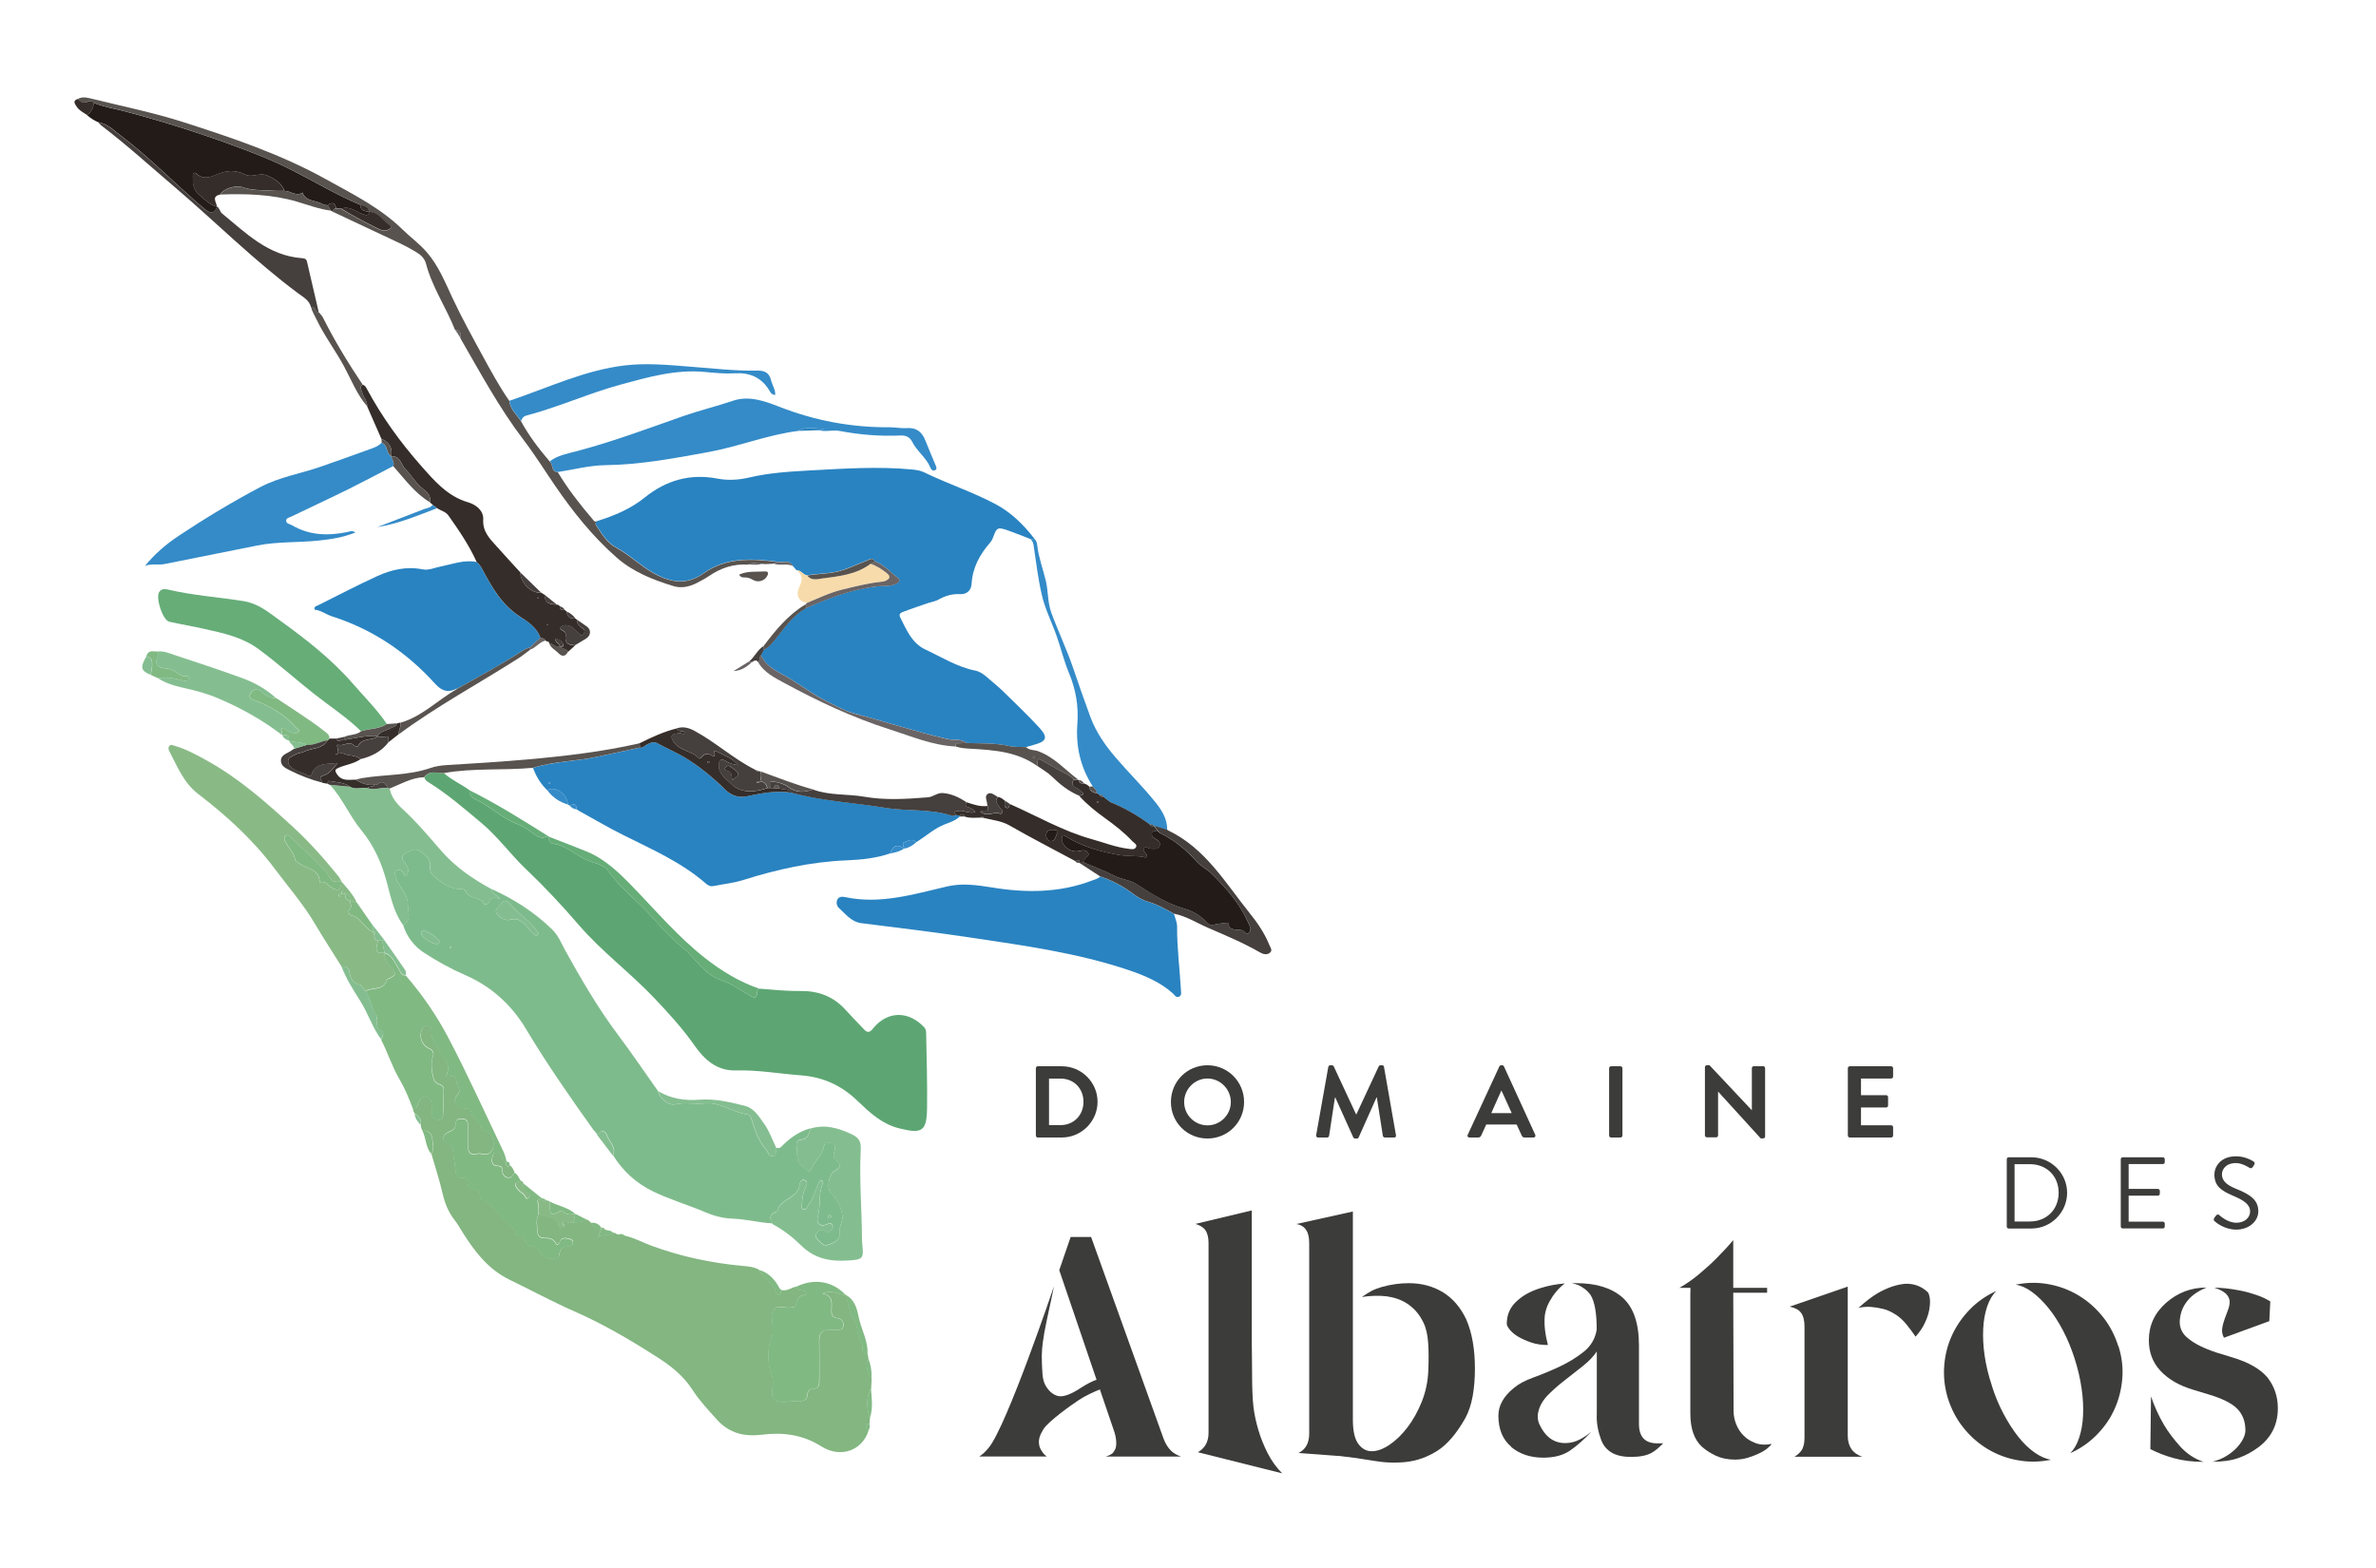 <?xml version="1.0" encoding="UTF-8"?><svg id="Brandon_Grotesque_Matcha_Serif" xmlns="http://www.w3.org/2000/svg" viewBox="0 0 283.46 187.09"><path d="m123.58,127.45c0-.12.1-.23.22-.23h2.88c2.34,0,4.26,1.91,4.26,4.24s-1.92,4.26-4.26,4.26h-2.88c-.12,0-.22-.11-.22-.23v-8.04Zm2.95,6.79c1.58,0,2.73-1.19,2.73-2.78s-1.15-2.77-2.73-2.77h-1.38v5.55h1.38Z" style="fill:#3c3c3b; stroke-width:0px;"/><path d="m144.05,127.1c2.43,0,4.37,1.96,4.37,4.38s-1.94,4.36-4.37,4.36-4.36-1.93-4.36-4.36,1.93-4.38,4.36-4.38Zm0,7.17c1.53,0,2.79-1.25,2.79-2.78s-1.26-2.81-2.79-2.81-2.78,1.28-2.78,2.81,1.25,2.78,2.78,2.78Z" style="fill:#3c3c3b; stroke-width:0px;"/><path d="m158.49,127.28c.01-.1.09-.18.22-.18h.19c.1,0,.17.05.21.12l2.67,5.73h.04l2.67-5.73c.04-.07.1-.12.21-.12h.19c.13,0,.21.08.22.18l1.43,8.16c.04.17-.06.28-.22.28h-1.11c-.11,0-.21-.1-.23-.18l-.72-4.6h-.04l-2.13,4.77c-.02.07-.1.13-.21.13h-.22c-.11,0-.17-.06-.21-.13l-2.15-4.77h-.04l-.7,4.6c-.01.08-.11.18-.22.18h-1.09c-.16,0-.25-.11-.23-.28l1.45-8.16Z" style="fill:#3c3c3b; stroke-width:0px;"/><path d="m175.1,135.4l3.78-8.17c.04-.07.1-.13.21-.13h.12c.12,0,.17.06.21.13l3.74,8.17c.07.16-.02.32-.21.32h-1.06c-.18,0-.27-.07-.35-.24l-.6-1.31h-3.63l-.6,1.31c-.05.12-.16.24-.35.24h-1.06c-.18,0-.28-.16-.21-.32Zm5.25-2.59l-1.21-2.67h-.04l-1.19,2.67h2.44Z" style="fill:#3c3c3b; stroke-width:0px;"/><path d="m191.97,127.45c0-.12.11-.23.23-.23h1.13c.12,0,.23.11.23.23v8.04c0,.12-.11.23-.23.23h-1.13c-.12,0-.23-.11-.23-.23v-8.04Z" style="fill:#3c3c3b; stroke-width:0px;"/><path d="m203.41,127.31c0-.12.11-.22.23-.22h.3l5.05,5.37h.01v-5.02c0-.12.1-.23.23-.23h1.12c.12,0,.23.11.23.23v8.17c0,.12-.11.22-.23.22h-.29l-5.08-5.58h-.01v5.22c0,.12-.1.23-.23.23h-1.11c-.12,0-.23-.11-.23-.23v-8.17Z" style="fill:#3c3c3b; stroke-width:0px;"/><path d="m220.45,127.45c0-.12.1-.23.23-.23h4.94c.13,0,.23.11.23.23v1c0,.12-.1.23-.23.23h-3.6v1.99h3c.12,0,.23.11.23.23v1.01c0,.13-.11.23-.23.23h-3v2.12h3.6c.13,0,.23.11.23.23v1c0,.12-.1.23-.23.23h-4.94c-.13,0-.23-.11-.23-.23v-8.04Z" style="fill:#3c3c3b; stroke-width:0px;"/><path d="m239.41,138.31c0-.12.1-.23.22-.23h2.72c2.34,0,4.26,1.91,4.26,4.24s-1.92,4.26-4.26,4.26h-2.72c-.12,0-.22-.11-.22-.23v-8.04Zm2.75,7.43c1.99,0,3.44-1.42,3.44-3.43s-1.45-3.41-3.44-3.41h-1.82v6.84h1.82Z" style="fill:#3c3c3b; stroke-width:0px;"/><path d="m253.01,138.31c0-.12.1-.23.23-.23h4.79c.13,0,.23.11.23.23v.35c0,.12-.1.23-.23.23h-4.08v2.96h3.49c.12,0,.23.11.23.23v.35c0,.13-.11.23-.23.23h-3.49v3.1h4.08c.13,0,.23.11.23.23v.35c0,.12-.1.23-.23.23h-4.79c-.13,0-.23-.11-.23-.23v-8.04Z" style="fill:#3c3c3b; stroke-width:0px;"/><path d="m264.16,145.31c.06-.07.12-.16.18-.23.12-.16.25-.25.42-.11.08.07.97.92,2.05.92.98,0,1.63-.62,1.63-1.34,0-.84-.73-1.34-2.12-1.92-1.34-.58-2.14-1.13-2.14-2.51,0-.83.66-2.16,2.59-2.16,1.19,0,2.08.62,2.08.62.07.04.22.18.07.41-.05.07-.1.16-.15.23-.11.17-.23.22-.42.11-.08-.05-.85-.56-1.59-.56-1.29,0-1.68.83-1.68,1.34,0,.81.62,1.29,1.64,1.71,1.64.67,2.7,1.29,2.7,2.7,0,1.26-1.2,2.19-2.62,2.19s-2.41-.84-2.56-.98c-.1-.08-.22-.18-.07-.41Z" style="fill:#3c3c3b; stroke-width:0px;"/><path d="m144.18,170.96v-22.66c0-.69-.14-1.21-.41-1.57-.22-.3-.61-.54-1.16-.7l6.73-1.61v14.16c0,1.27,0,2.41.02,3.43.01,1.02.02,1.87.02,2.56s.05,2.53.17,3.38c.11.85.3,1.75.58,2.68.27.94.65,1.86,1.11,2.77.47.91,1.04,1.71,1.73,2.39l-10.07-2.52c.85-.47,1.28-1.24,1.28-2.31Z" style="fill:#3c3c3b; stroke-width:0px;"/><path d="m161.4,144.54v24.85c0,1.32.21,2.28.64,2.87s.96.89,1.61.89,1.35-.25,2.11-.76,1.47-1.2,2.15-2.08c.67-.88,1.24-1.9,1.71-3.07.47-1.17.73-2.42.78-3.74.05-1.24.05-2.34-.02-3.3-.07-.96-.25-1.76-.56-2.39-.25-.52-.54-.97-.87-1.34-.33-.37-.69-.68-1.07-.93-.39-.25-.78-.44-1.2-.58-.41-.14-.83-.23-1.24-.29-.94-.11-1.93-.08-2.97.08.44-.3.81-.54,1.11-.7.3-.17.73-.33,1.28-.5,1.07-.3,2.15-.45,3.22-.45,1.51,0,2.86.36,4.04,1.07,1.18.72,2.12,1.8,2.81,3.26.69,1.6,1.03,3.55,1.03,5.86,0,1.21-.09,2.31-.27,3.3-.18.99-.47,1.87-.89,2.64-1.05,1.84-2.16,3.14-3.34,3.88-1.18.74-2.42,1.18-3.69,1.32-1.28.14-2.59.09-3.92-.14-1.33-.23-2.65-.42-3.94-.56l-1.12-.08-3.88-.29c.85-.41,1.28-1.18,1.28-2.31v-22.66c0-.72-.11-1.24-.33-1.57-.22-.41-.62-.67-1.2-.78l6.73-1.49Z" style="fill:#3c3c3b; stroke-width:0px;"/><path d="m180.29,172.61c-1.02-.85-1.53-2.09-1.53-3.71,0-1.21.63-2.33,1.9-3.34.52-.44,1.29-.85,2.31-1.22,1.02-.37,2.06-.8,3.12-1.3,1.06-.5,2.02-1.09,2.87-1.77.85-.69,1.36-1.57,1.53-2.64,0-1.98-.25-3.36-.74-4.13-.22-.3-.45-.54-.7-.72-.25-.18-.48-.32-.7-.43-.28-.11-.55-.19-.83-.25h.54c2.39,0,4.24.58,5.53,1.73,1.29,1.16,1.94,3.05,1.94,5.7v9.37c0,1.54.73,2.31,2.19,2.31h.7c-.22.22-.44.43-.66.62-.22.19-.45.36-.7.5-.58.33-1.4.5-2.48.5-1.18,0-2.08-.26-2.68-.78-.39-.3-.67-.71-.87-1.22-.19-.51-.33-1-.41-1.46-.11-.55-.15-1.12-.12-1.69v-7.43c-.39.58-.93,1.15-1.63,1.71-.7.56-1.42,1.13-2.15,1.69-.73.56-1.4,1.15-2,1.75s-.99,1.24-1.16,1.9c-.17.61-.13,1.16.1,1.65s.5.91.8,1.24c.61.66,1.36.99,2.27.99.63,0,1.22-.15,1.77-.45.22-.11.44-.24.66-.39.22-.15.45-.32.7-.52-.85.91-1.69,1.65-2.52,2.23-.83.58-1.9.87-3.22.87-1.54,0-2.82-.43-3.84-1.28Zm4.38-12.13c-.74,0-1.42-.1-2.02-.31-.61-.21-1.12-.44-1.55-.7-.43-.26-.76-.54-.99-.83-.23-.29-.35-.52-.35-.68,0-1.05.36-1.91,1.07-2.6.74-.74,1.75-1.31,3.01-1.69.85-.27,1.8-.45,2.85-.54-.41.3-.77.65-1.07,1.03-.28.33-.54.73-.8,1.2-.26.47-.43.99-.52,1.57-.05.55-.05,1.13.02,1.73.07.61.19,1.21.35,1.82Z" style="fill:#3c3c3b; stroke-width:0px;"/><path d="m201.67,154.24v-.58h-1.32c.83-.47,1.62-1.02,2.39-1.67.77-.65,1.46-1.27,2.06-1.88.71-.71,1.38-1.43,1.98-2.15v5.7h4.04v.58h-4.04l.04,14.12c0,.52.1,1.05.31,1.57s.5.98.89,1.36c.38.39.86.68,1.42.89.56.21,1.2.24,1.92.1-.08.14-.25.31-.5.52-.25.21-.57.41-.97.6-.4.19-.85.37-1.34.52-.5.15-1.02.23-1.57.23-.85,0-1.6-.15-2.25-.45-.65-.3-1.2-.66-1.67-1.07-.94-.85-1.4-2.19-1.4-4v-14.36Z" style="fill:#3c3c3b; stroke-width:0px;"/><path d="m220.44,171.29c0,1.29.58,2.13,1.73,2.52h-8.09c.33-.19.61-.44.83-.74.25-.36.37-.87.37-1.53v-13.25c0-.74-.14-1.29-.41-1.65-.25-.36-.7-.6-1.36-.74l6.93-2.39v17.79Zm5.7-14.45c-.5-.33-1-.56-1.53-.68-.52-.12-1-.2-1.45-.23-.5-.03-.98.01-1.44.12.8-.74,1.57-1.33,2.31-1.77,1.16-.66,2.26-1.03,3.3-1.11,1.02-.03,1.9.3,2.64.99.11.11.19.34.25.7.06.36.04.79-.04,1.3-.08.51-.25,1.05-.52,1.63-.26.58-.64,1.14-1.13,1.69-.36-.52-.73-1.02-1.11-1.49-.39-.47-.81-.85-1.28-1.16Z" style="fill:#3c3c3b; stroke-width:0px;"/><path d="m237.63,165.34c.38,1.21.85,2.33,1.4,3.36.55,1.03,1.13,1.94,1.75,2.72s1.27,1.41,1.94,1.88c.67.47,1.33.76,1.96.87-1.32.27-2.63.3-3.94.06-1.31-.23-2.51-.68-3.61-1.34-1.1-.66-2.06-1.51-2.89-2.54-.83-1.03-1.44-2.21-1.86-3.53-.39-1.29-.53-2.59-.43-3.88.1-1.29.41-2.5.93-3.63.52-1.13,1.23-2.15,2.12-3.07.89-.92,1.95-1.66,3.16-2.21-.47.47-.83,1.09-1.09,1.86-.26.77-.42,1.65-.47,2.64s0,2.06.17,3.22.45,2.35.87,3.59Zm15.11-4.71c.41,1.29.56,2.59.45,3.88-.11,1.29-.42,2.5-.93,3.63-.51,1.13-1.22,2.15-2.13,3.07-.91.92-1.95,1.64-3.14,2.17.44-.44.79-1.04,1.05-1.82.26-.77.42-1.65.47-2.64.05-.99,0-2.07-.17-3.24-.17-1.17-.44-2.36-.83-3.57-.39-1.21-.85-2.34-1.4-3.38-.55-1.05-1.14-1.95-1.77-2.72-.63-.77-1.28-1.4-1.94-1.88-.66-.48-1.31-.76-1.94-.85,1.32-.27,2.63-.3,3.92-.06,1.29.23,2.49.68,3.59,1.34,1.1.66,2.06,1.51,2.89,2.54.83,1.03,1.44,2.21,1.86,3.53Z" style="fill:#3c3c3b; stroke-width:0px;"/><path d="m263.92,174.42c.63-.17,1.2-.4,1.69-.7s.91-.63,1.24-.99.58-.71.76-1.07c.18-.36.27-.69.27-.99,0-1.07-.33-1.94-.99-2.6s-1.83-1.24-3.51-1.73l-1.78-.54c-1.65-.5-2.94-1.25-3.88-2.27-.91-.99-1.36-2.2-1.36-3.63,0-1.76.69-3.25,2.06-4.46,1.38-1.21,2.98-1.82,4.83-1.82-.96.39-1.7.88-2.21,1.49-.51.61-.82,1.27-.93,1.98-.22,1.1.11,1.98.99,2.64.74.61,1.86,1.16,3.34,1.65l1.9.58c1.93.58,3.32,1.38,4.17,2.39.82,1.05,1.24,2.27,1.24,3.67,0,1.93-.76,3.47-2.27,4.62-.77.58-1.58,1.02-2.43,1.32-.85.3-1.9.45-3.14.45Zm-7.31-7.84c.41,1.21.92,2.34,1.53,3.38.52.88,1.18,1.75,1.96,2.62.78.87,1.71,1.48,2.79,1.84-1.32,0-2.52-.15-3.59-.45-.5-.14-.97-.3-1.42-.47-.46-.18-.9-.38-1.34-.6l.08-6.32Zm8.71-6.97c-.19-.36-.26-.72-.21-1.09s.15-.75.29-1.14c.14-.38.28-.76.41-1.11.14-.36.2-.69.19-1.01-.02-.32-.16-.61-.43-.89-.28-.27-.74-.52-1.4-.74.3,0,.74.03,1.3.08.56.06,1.16.14,1.79.27.63.12,1.27.3,1.92.52.65.22,1.2.48,1.67.78l-.12,2.35-5.41,1.98Z" style="fill:#3c3c3b; stroke-width:0px;"/><path d="m132.86,173.25c-.17.22-.48.4-.95.54h9c-.55-.19-.96-.44-1.24-.74-.36-.36-.65-.84-.87-1.44l-8.63-24.02h-2.44l-1.36,3.96,4.45,13.07c-.56.2-1.18.52-1.86.96-1.02.68-2.04,1.14-2.71.99-.67-.15-1.22-.69-1.57-1.37-.35-.68-.33-1.6-.38-2.66-.05-1.05.04-2.14.25-3.26,0-.02,0-.04,0-.06.19-1.02.39-2,.59-2.9.26-1.18.46-2.13.6-2.85,0,0-5.68,16.84-7.83,19.32-.39.45-.74.8-1.09.99h8.06c-.32-.22-.57-.55-.78-.97-.41-.96.06-1.75.38-2.28.6-.97,3.41-2.95,4.26-3.51.67-.44,1.72-.95,2.48-1.24l1.75,5.14c.19.63.25,1.2.17,1.69-.03.19-.12.4-.29.62Z" style="fill:#3c3c3b; stroke-width:0px;"/><path d="m71.26,62.16c2.04-.63,4.01-1.46,5.67-2.81,2.57-2.07,5.43-2.86,8.64-2.25,1.29.25,2.59.16,3.78-.12,2.4-.57,4.82-.71,7.25-.85,4.08-.22,8.16-.5,12.25-.11.48.05.96.12,1.39.33,2.81,1.37,5.79,2.34,8.55,3.81,1.88,1.01,3.34,2.46,4.62,4.12-.16,0-.33.02-.49.03-.51-.2-1.02-.41-1.54-.6-.67-.24-1.39-.57-2.01-.66-.75-.1-.73,1.11-1.22,1.66-1.25,1.42-2.13,3.01-2.24,4.97-.05.78-.59,1.26-1.4,1.21-.93-.05-1.75.2-2.55.65-.38.21-.84.28-1.26.42-.94.32-1.89.64-2.82.99-.3.11-.73.23-.48.72.75,1.47,1.38,3.07,2.99,3.82,1.95.91,3.8,2.09,5.96,2.52.64.13,1.17.57,1.66,1.01.57.5,1.16.97,1.7,1.5,1.45,1.42,2.92,2.82,4.29,4.31,1.07,1.16.86,1.65-.71,2.05-.3.08-.59.17-.89.26-.68-.04-1.38.02-2.03-.13-1.68-.38-3.37-.3-5.07-.36-.66-.56-1.51-.3-2.26-.48-3.8-.87-7.5-2.09-11.26-3.09-1.09-.29-2.07-.88-3.08-1.37-1.72-.84-3.22-2.03-4.87-2.98-1.13-.65-2.49-1.21-3.05-2.6.11-.21.22-.41.33-.62.25-.17.55-.3.75-.52,1.37-1.5,2.37-3.36,4.23-4.41,2.75-1.23,5.55-2.29,8.58-2.63.71-.08,1.45.04,2.13-.25.37-.16.78-.41.27-.79-.89-.67-1.64-1.56-2.73-1.96-.28-.54-.67-.16-.96-.06-1.22.44-2.35,1.06-3.65,1.33-1.15.24-2.31.21-3.45.43-.49-.05-.71-.65-1.25-.61-.15-.17-.3-.35-.45-.52-.43-.84-1.23-.31-1.83-.5-3.06-.39-6.11-.57-8.79,1.36-2,1.43-3.9,1.14-5.92.02-1.63-.9-2.94-2.23-4.59-3.12-.9-.49-1.56-1.44-2.14-2.34-.14-.23-.44-.5-.07-.8Z" style="fill:#2983c1; stroke-width:0px;"/><path d="m93.23,153.91c.68.2,1.2-.33,1.82-.41.04.52.45.41.77.47.18.03.33.13.38.3.02.07-.07.24-.12.24-.78.03-1.02.5-1.12,1.19-.05.3-.42.28-.69.31-.67.07-1.54-.33-1.96.22-.41.54-.1,1.4-.13,2.11-.02.31.09.65-.02.92-.65,1.67-.65,3.29-.02,4.99.32.86-.41,2.18.29,2.74.69.55,1.92.11,2.91.17.54.03.94-.08,1-.74.03-.34.18-.7.62-.7.74,0,.81-.45.8-1.03-.01-1.58.02-3.16-.01-4.74-.02-.94.38-1.34,1.3-1.26.2.02.41,0,.62,0,.41,0,.89.05.96-.52.06-.53-.26-.85-.76-.92-.54-.07-.65-.39-.66-.86,0-.82.3-1.79-1.06-2.06,1.09-.49,1.91.16,2.78.15,0,0,.01,0,0,0,.24.86.35,1.79.75,2.57.3.59.61,1.11.63,1.78.02.8.7,1.42.62,2.28-.03.26.28.45.59.46.02.13.04.26.07.39-.34.75-.13,2.07.4,2.5-.02.41-.04.83-.06,1.24-.7,1.15-.47,2.33-.15,3.52-.01.2-.03.4-.04.61-.61.21-.49.51-.12.86-.74,2.38-3.34,3.33-5.62,1.89-2.23-1.41-4.56-1.72-7.11-1.4-2.01.25-3.85-.13-5.34-1.78-1.04-1.15-2.11-2.29-2.94-3.58-1.08-1.68-2.58-2.86-4.2-3.89-3.21-2.06-6.48-3.98-10-5.52-2.54-1.11-4.99-2.46-7.5-3.66-2.65-1.26-4.28-3.42-5.77-5.79-.29-.47-.56-.95-.9-1.38-.73-.94-1.17-1.99-1.43-3.16-.37-1.6-.89-3.17-1.34-4.75.38-.56.17-1.21.12-1.76-.04-.45-.34-1.17-1.16-.97-.15-.22-.22-.45-.22-.72.11-.64-.19-1.06-.72-1.35-.13-.19-.24-.38-.21-.62.48.05.49-.29.62-.63.15-.41.45-.86.97-.76.51.1.65.55.63,1.04-.01.34.02.69,0,1.03-.04.48.32.55.64.66.39.13.69-.15.71-.42.08-1.06.07-2.12.09-3.19.02-.63-.6-.56-.91-.84-.19-.17-.27-.37-.33-.62-.2-.81-.32-1.61-.05-2.43.14-.42.07-.79-.42-1.01-.9-.4-1.27-1.41-.88-2.29.12-.27.27-.48.61-.45.32.04.53.22.52.53-.05,1.33.84,2.36,1.48,3.28.59.86.66,1.42.21,2.3.56.05,1.28-.45,1.29.62,0,.5.72.84.1,1.57-.67.79-.09,1.6.99,1.59.41,0,.64.15.71.57.13.82,1.34,1,1.21,2,0,.02.24.07.37.1.98.24,1.35,1.55.8,2.4-.5.76-1.11.2-1.64.33-1.08.26-1.16-.35-1.16-1.12,0-.76,0-1.51,0-2.27,0-.5-.2-.77-.73-.78-.44-.01-.73.08-.73.61,0,.58-.4.8-.88.99-.61.25-.85.94-.29,1.16,1.1.44.78,1.33.96,2.06.09.36.1.74.15,1.11.09.65.1,1.25,1.02,1.12.21-.03.44.16.44.36-.01.79.36,1.1,1.12,1.11.25,0,.36.29.38.55.01.2-.03.46.19.55,1.22.52,1.83,1.66,2.7,2.54.55.55,1.27.9,1.48,1.74.01.06.18.12.27.11.51-.03.72.21.8.7.04.27.3.53.58.52.67-.02.95.35,1.23.88.29.55.89.59,1.44.59.35,0,.73-.12.78-.53.08-.68.44-.93,1.09-.95.23,0,.58-.13.53-.51-.04-.29-.32-.37-.54-.41-.41-.09-.85-.14-1.03.38-.1.28-.31.48-.48.17-.33-.6-.83-.62-1.4-.62-.43,0-.78-.28-.78-.68-.01-.73-.27-1.5.16-2.2.79.48,2.07.15,2.4,1.44.04.17.33.29.53.13.27-.22-.27-.37-.05-.68.38.14.81.17,1.25.15.38.02,1.48-.19,1.7-.32.12.11.24.23.36.34.26.5.68.76,1.24.81-.1.23-.2.46-.4.92.68-.48,1.36-.07,1.86-.54.07.01.13.03.2.06.09.05.17.11.26.16.05-.01.1-.01.14,0,.25.33.59.19.9.19,1.07.26,2.03.79,3.06,1.17,3.49,1.28,7.09,2.05,10.78,2.39.68.06,1.37.11,1.99.44.57.98,1.62,1.56,2.06,2.68.25.62.62.28.66-.28Z" style="fill:#83b681; stroke-width:0px;"/><path d="m70.89,134.94c-2.85-3.99-5.65-8-8.17-12.22-1.71-2.85-4.14-5.04-7.2-6.37-1.77-.77-3.47-1.71-5.04-2.75-1.02-.67-1.97-1.85-2.38-3.21,1.08-.62.51-1.67.55-2.5.05-1.21-1.06-2.03-1.41-3.14-.1-.32-.27-.73.12-.92.34-.16.66.07.81.43.06.14.12.24.29.19.4-.49.23-.92-.09-1.38-.24-.35-.63-.91-.13-1.17.51-.26,1.13-.78,1.75-.41.7.41,1.41.96,1.33,1.88-.05.53.07.86.43,1.17.97.85,2,1.58,3.38,1.55.2,0,.34.09.41.25.41.97,1.72.58,2.19,1.49.08.16.55.05.61-.18.17-.62.6-.6,1.32-.41-.43-.53-1.04-.59-.98-1.15,2.65,1.19,5.03,2.72,7.14,4.75.82.79,1.15,1.72,1.65,2.63,1.9,3.42,3.86,6.79,6.21,9.93,1.66,2.22,3.23,4.52,4.83,6.79.2.89,1.23,1.78,2.07,1.57,1.16-.28,2.29.02,3.44-.11,1.86-.22,3.39,1.09,5.17,1.33.25.03.4.34.48.63.38,1.28.83,2.53,1.72,3.57.25.3.34.87.84.75.46-.11.28-.63.34-.99.11.02.23.03.35.05.08-.04.16-.08.24-.12,1-1.03,2.12-1.87,3.54-2.25-.17.6-.33,1.26-1.07,1.33-.62.06-.65.42-.58.84.08.54.02,1.12.12,1.58.11.54.83.95,1.3,1.41.01.01.19-.08.22-.16.46-1.02,1.39-1.79,1.63-2.92.08-.4.19-.45.61-.39.8.11.74.62.6,1.12-.13.45-.13.73.29,1.05.65.48.4.9-.24,1.2-.71.33-.99,2.12-.44,2.67.75.77,1.25,1.7,1.37,2.76.07.6-.4,1.13-.33,1.79.11.97-.58,1.37-1.39,1.61-.64.19-.92-.34-1.27-.69-.22-.22-.26-.47-.06-.74.35-.47.7-.41,1.14-.1.3.21.49-.11.66-.32.14-.18.14-.39,0-.57-.2-.25-.38-.12-.62-.02-.79.33-1.31-.12-1.05-1.02.35-1.24.03-2.57.55-3.78.07-.15.07-.43-.28-.48-.6.94-.72,2.13-1.45,3.01-.16.19-.2.61-.56.47-.31-.12-.17-.49-.16-.74,0-.69.18-1.35.48-1.98.16-.32.17-.65-.2-.77-.34-.11-.54.23-.55.47-.13,1.72-2.36,1.7-2.68,3.25,0,.04-.12.06-.18.08q-1.09.43-.39,1.39c-1.61-.09-3.18-.51-4.8-.57-1.09-.04-2.18-.32-3.19-.75-2.08-.89-4.26-1.52-6.3-2.51-2-.98-3.56-2.41-4.73-4.28.42-.98-.43-1.59-.71-2.36-.28-.76-.73-.62-1.18-.13-.05-.07-.1-.13-.15-.2-.06-.08-.12-.17-.19-.25Zm-6.67-23.61c-.07-.09-.15-.2-.22-.31-.83-1.25-2.2-1.97-3.12-3.13-.74-.93-1.12.03-1.49.39-.46.44-.12.83.31,1.17.36.28.76.39,1.15.29,1.05-.28,1.64.31,2.2,1.04.2.27.43.52.69.74.16.13.39.15.49-.18Zm-11.8,1.01c-.02-.34-1.42-1.29-1.87-1.28-.31,0-.3.2-.26.42.1.45,1.48,1.27,1.91,1.14.15-.04.23-.12.22-.28Zm46.76,32.79c-.08-.07-.14-.17-.2-.17-.06,0-.16.1-.17.17-.02.13.03.27.2.23.06-.02.1-.14.17-.23Zm-45.49-32.2c-.02.06-.05.11-.07.17.06.02.13.08.17.06.04-.02.05-.11.08-.16-.06-.02-.11-.05-.17-.07Z" style="fill:#7ebb8c; stroke-width:0px;"/><path d="m65.35,99.73c.06.04.11.07.17.11-.2.97.63.79,1.1.95,1.5.51,2.66,1.7,4.24,2.13.51.14,1.28.43,1.61.88,1.05,1.45,2.29,2.65,3.6,3.86,1.86,1.72,3.35,3.8,5.36,5.39,1.56,1.23,2.48,3.17,4.57,3.87,1.27.43,2.41,1.25,3.59,1.93.49.28.7.18.72-.37,0-.22.08-.4.28-.52,1.64.13,3.28.3,4.94.28,2.04-.03,3.85.62,5.27,2.17.74.81,1.51,1.6,2.27,2.4.38.41.66.43,1.06-.07,1.72-2.14,4.24-2.19,6.14-.16.15.16.22.44.22.66.05,2.96.15,5.92.11,8.88-.03,2.88-.57,3.21-3.39,2.49-2.03-.52-3.49-1.9-4.92-3.27-1.92-1.85-4.11-2.84-6.76-3.04-2.57-.19-5.12-.66-7.7-.58-2.35.07-3.82-1.32-5.04-3.07-1.39-1.98-3.01-3.74-4.66-5.49-2.9-3.07-6.31-5.59-9.09-8.81-1.97-2.29-4.06-4.53-6.27-6.63-1.86-1.77-3.37-3.89-5.36-5.55-2.05-1.71-4.07-3.47-6.36-4.88-.21-.13-.39-.29-.42-.55.63-.88,1.53-.47,2.34-.49.92.83,2.08,1.32,3.07,2.05-.04.53.12.82.68,1.07,1.72.77,3.06,2.18,4.84,2.88.59.23,1.17.53,1.71.94.55.41,1.23,1.07,2.1.55Z" style="fill:#5da673; stroke-width:0px;"/><path d="m114.5,97.42c-.51.49-1.17.7-1.8.94-1.27.5-2.25,1.43-3.39,2.12-.46-.49-.95-.16-1.4,0-.47.17,0,.52-.07.78,0,0-.01,0-.01,0-.84-.69-1.31-.26-1.63.56-1.67.58-3.44.76-5.17.83-4.26.17-8.35,1.08-12.4,2.36-1.14.36-2.35.47-3.53.71-.39.08-.66-.1-.92-.33-2.92-2.53-6.42-4.06-9.83-5.76-1.81-.9-3.55-1.94-5.32-2.91-.08-.05-.16-.11-.24-.16,0,0,0,.01,0,.01,0-.65-.31-.71-.81-.44-.07-.04-.15-.09-.22-.13-.12-1.3-1.49-2.25-2.48-1.72-.78-.75-1.32-1.65-1.69-2.66,2.49-.78,5.11-.77,7.64-1.32,1.69-.37,3.38-.73,5.07-1.09.39.07.62-.25.92-.4.37-.18.77-.37,1.17-.15,1.1.61,2.27,1.09,3.35,1.75,1.77,1.07,3.32,2.38,4.79,3.81.74.73,1.6,1,2.62.78,1.74-.37,3.48-.72,5.27-.42,3.68.99,7.49,1.17,11.23,1.8,2.65.44,5.41.08,8.01.97.1.03.25-.07.38-.12.15.02.3.04.45.05.01.04.02.09.02.13Zm-48.85-4.04c-.06-.02-.13-.08-.17-.07-.04.02-.05.11-.08.16.06.02.13.08.17.07.04-.02.05-.11.08-.16Z" style="fill:#2983c1; stroke-width:0px;"/><path d="m140.06,109.04c.13.5.37,1,.37,1.49-.02,2.55.32,5.08.46,7.62.01.26.1.59-.19.75-.38.21-.54-.16-.76-.36-1.54-1.39-3.45-2.17-5.34-2.81-6.05-2.03-12.36-2.9-18.64-3.84-4.38-.66-8.77-1.19-13.17-1.74-1.22-.15-1.88-1.07-2.68-1.79-.25-.22-.41-.66-.2-1.05.21-.38.61-.33.93-.27,4.2.89,8.17-.35,12.18-1.28,1.73-.4,3.47-.17,5.22.11,4.09.68,8.15.69,12.09-.83.32-.12.67-.19.91-.46.99.3,1.9.77,2.79,1.29.96.57,1.79,1.4,2.88,1.71,1.14.32,2.14.89,3.15,1.45Z" style="fill:#2983c1; stroke-width:0px;"/><path d="m54.54,82.18s-.08-.02-.1,0c-1.57.81-2.34-.43-3.19-1.31-3.28-3.41-7.13-5.89-11.64-7.33-.72-.23-1.33-.73-2.08-.8-.09-.42.25-.43.42-.52,2.33-1.17,4.66-2.38,7.03-3.47,1.7-.78,3.5-1.2,5.42-.82.76.15,1.48-.21,2.22-.35,1.4-.28,2.77-.82,4.24-.53.29.23.49.51.67.86,1.15,2.18,2.35,4.31,4.56,5.7.96.6,1.95,1.3,2.39,2.47-.41.38-.82.76-1.24,1.14-.31.14-.65.23-.93.42-2.5,1.67-5.16,3.07-7.78,4.54Z" style="fill:#2983c1; stroke-width:0px;"/><path d="m64.28,144.86c-.43.7-.18,1.47-.16,2.2,0,.4.36.68.78.68.57,0,1.07.01,1.4.62.17.31.38.11.48-.17.19-.52.63-.47,1.03-.38.22.05.5.13.54.41.05.37-.29.5-.53.51-.66.02-1.01.28-1.09.95-.05.41-.43.53-.78.53-.55,0-1.15-.04-1.44-.59-.28-.53-.57-.9-1.23-.88-.28.01-.54-.25-.58-.52-.08-.49-.29-.74-.8-.7-.09,0-.26-.05-.27-.11-.21-.84-.93-1.19-1.48-1.74-.88-.88-1.48-2.02-2.7-2.54-.22-.09-.18-.35-.19-.55-.02-.26-.13-.55-.38-.55-.76-.01-1.14-.32-1.12-1.11,0-.2-.22-.39-.44-.36-.92.13-.94-.47-1.02-1.12-.05-.37-.07-.75-.15-1.11-.18-.73.14-1.62-.96-2.06-.55-.22-.32-.92.29-1.16.48-.19.89-.41.88-.99,0-.53.28-.62.73-.61.53.02.73.28.73.78,0,.76,0,1.51,0,2.27,0,.77.07,1.38,1.16,1.12.53-.13,1.14.43,1.64-.33.55-.85.18-2.16-.8-2.4-.13-.03-.38-.08-.37-.1.13-1-1.08-1.18-1.21-2-.06-.42-.3-.58-.71-.57-1.08,0-1.66-.8-.99-1.59.62-.73-.09-1.07-.1-1.57,0-1.07-.73-.58-1.29-.62.46-.88.38-1.44-.21-2.3-.64-.93-1.53-1.95-1.48-3.28.01-.31-.2-.5-.52-.53-.34-.04-.49.18-.61.45-.39.89-.02,1.9.88,2.29.49.22.56.59.42,1.01-.27.82-.16,1.62.05,2.43.06.25.15.45.33.62.31.28.93.21.91.84-.03,1.06-.01,2.13-.09,3.19-.02.26-.32.54-.71.42-.32-.11-.68-.18-.64-.66.03-.34,0-.69,0-1.03.02-.49-.11-.95-.63-1.04-.52-.1-.82.35-.97.76-.13.34-.13.68-.62.63-.46-1.24-.97-2.46-1.64-3.6-.87-1.48-1.36-3.13-2.15-4.64.19-.38.44-.93-.01-1.09-.67-.24-.38-.75-.53-1.13-.08-.21.2-.46,0-.68-.74-.83-.67-2.02-1.31-2.9.85-.47,2.21,0,2.54-1.4,0-.03.13-.02.19-.05.94-.43.99-.69.23-1.46-.46-.46-.76-.96-.69-1.63.92.28,1.17,1.15,1.63,1.83.24.35.29.88.89.84,1.97,2.29,3.68,4.76,5.08,7.43,2.33,4.44,4.39,9.01,6.55,13.53.2.41.31.83.4,1.27-.64.19-.42-.48-.68-.67-.21-.15-.31-.52-.65-.41-.3.09-.37.39-.41.66-.07.49.02.91.65.93.37,0,.58.15.57.54,0,.43.2.75.6.85.45.11.66-.26.85-.59.47.19.52.72.83,1.03-.99.07-.87.46-.35,1.07.21.24.49.35.67.57.16.2.21.61.55.32.28-.24.05-.52-.2-.64-.5-.24-.51-.66-.48-1.12.77.62,1.53,1.23,2.3,1.85-.33.05-.68.02-.52.59.12.41.06.87.07,1.31Z" style="fill:#81b983; stroke-width:0px;"/><path d="m45.9,113.67c-.07.67.23,1.17.69,1.63.76.77.71,1.03-.23,1.46-.06.03-.19.02-.19.05-.33,1.41-1.7.94-2.54,1.4-.36-.12-.37-.65-.69-.71-.87-.17-1.12-.77-1.25-1.51-.09-.53-.41-.75-.94-.66-1.05-1.69-2.14-3.35-3.15-5.06-1.38-2.35-3.17-4.4-4.79-6.57-2.6-3.48-5.76-6.36-9.17-8.97-1.74-1.34-2.46-3.24-3.41-5.04-.11-.21-.21-.46-.03-.68.2-.24.44-.08.66-.02,1.33.39,2.54,1.05,3.74,1.71,3.86,2.12,7.13,5.01,10.35,7.96,1.98,1.82,3.75,3.82,5.44,5.91.15.18.24.41.36.61-.57.08-1.17.06-1.45-.5-.36-.74-.99-1.2-1.52-1.76-.97-1.02-2-1.97-3.02-2.94-.21-.2-.47-.53-.76-.18-.23.27,0,.55.16.83.33.62.89,1.11,1.01,1.85.05.32.35.38.56.55.85.66,2.37.61,2.39,2.2,0,.04.18.13.24.1.53-.24.73.26,1.04.47.92.6,1.2.49,1.34-.62.67.79,1.39,1.54,1.82,2.51-.27-.07-.54-.14-.81-.21.02-.44-.09-.8-.62-.83-.05-.11-.09-.29-.16-.31-.22-.05-.22.16-.25.31-.15.03-.33.02-.31.25,0,.02.04.06.06.06.23.01.22-.16.25-.31.14,0,.27,0,.41,0,.07.38.13.76.62.83.03.35.29.68-.06,1.05-.24.24-.02.64.19.69,1.18.27,1.59,1.48,2.57,1.98.07,0,.13,0,.2,0,0,.07,0,.14,0,.21.04.32-.14.75.41.82-.03.66-.66,1.66.83,1.44h0Z" style="fill:#89ba86; stroke-width:0px;"/><path d="m46.91,55.61c-1.74.9-3.46,1.82-5.21,2.69-2.31,1.14-4.64,2.22-6.96,3.34-.23.11-.61.17-.6.49,0,.37.42.38.68.53,2.1,1.24,4.34,1.29,6.66.81.25-.05.51-.22.93.06-1.49.6-2.97.82-4.43.97-2.41.25-4.89.11-7.26.58-3.7.74-7.4,1.48-11.1,2.22-.76.15-1.55-.09-2.32.22,1.16-1.44,2.56-2.62,4.05-3.61,3.14-2.08,6.37-4.04,9.72-5.8,2.3-1.21,4.81-1.6,7.2-2.43,2.04-.71,4.08-1.44,6.11-2.18.42-.15.83-.34,1.15-.67.77.26.49,1.26,1.13,1.61h0c.06.4.44.72.24,1.17Z" style="fill:#348bc8; stroke-width:0px;"/><path d="m95.26,51.41c-3.66.45-7.09,1.86-10.7,2.52-4.08.74-8.14,1.52-12.32,1.57-1.9.02-3.79.53-5.69.82-.83-.04-.53-.94-.96-1.27.93-.73,2.07-.91,3.15-1.2,4.32-1.14,8.5-2.7,12.7-4.18,1.97-.69,4.01-1.18,5.99-1.85,1.9-.65,3.76.02,5.51.7,4.28,1.68,8.69,2.5,13.28,2.46.65,0,1.31.15,1.95.1,1.19-.09,1.85.48,2.25,1.53.37.96.79,1.9,1.18,2.85.09.21.24.49-.04.64-.27.15-.48-.09-.56-.3-.49-1.2-1.61-1.96-2.18-3.1-.29-.57-.78-.76-1.36-.74-2.45.11-4.87-.08-7.27-.54-.85-.16-1.7.14-2.54-.09.15-.03.31-.05.71-.12-1.85-.23-2.58-.17-3.12.2Z" style="fill:#348bc8; stroke-width:0px;"/><path d="m43.08,87.25c-1.73-1.69-3.76-3-5.65-4.49-2.21-1.75-4.3-3.63-6.58-5.31-1.98-1.46-4.23-1.91-6.51-2.42-1.37-.31-2.76-.54-4.14-.85-.8-.18-1.68-2.9-1.19-3.57.28-.38.65-.36,1.02-.27,2.98.71,6.05.9,9.07,1.39,1.7.28,2.93,1.31,4.23,2.25,3.13,2.26,6.18,4.62,8.72,7.54,1.39,1.6,2.91,3.1,4.1,4.86-.93.62-2.07.52-3.08.86Z" style="fill:#66ad78; stroke-width:0px;"/><path d="m11.73,14.59c-.5-.21-.95-.51-1.36-.86.52-.35.75-.86.83-1.46,1.13.49,2.35.66,3.53.97,4.35,1.14,8.64,2.49,12.87,4.03,2.5.91,4.97,1.87,7.35,3.09,2.69,1.37,5.28,2.93,8.07,4.1-.05.78.58.69,1.04.82h0c-.14.55-.42.39-.83.25-.81-.28-1.53-1-2.51-.63-.2,0-.4-.02-.6-.03-.15-.68-.49-.82-1.04-.38-.2-.04-.43-.02-.59-.13-.78-.49-1.99-.26-2.4-1.38-.77.51-1.42-.22-2.15-.2-.36-1-1.19-1.45-2.08-1.84-.86-.38-1.79.3-2.6-.11-1.17-.59-2.25-.51-3.42,0-.72.31-1.57.63-2.33-.05-.33-.3-.5-.16-.5.23,0,.88-.01,1.63.86,2.34.65.53,1.19,1.12,2.03,1.31h0c-.25.79-.78.89-1.49.28-3.41-2.88-6.5-6.12-10.07-8.81-.8-.6-1.52-1.38-2.59-1.54Z" style="fill:#221b18; stroke-width:0px;"/><path d="m43.01,24.45c-2.79-1.17-5.38-2.73-8.07-4.1-2.38-1.21-4.85-2.18-7.35-3.09-4.23-1.54-8.52-2.89-12.87-4.03-1.18-.31-2.39-.48-3.53-.97-.21-.27-.5-.24-.75-.12-.51.25-.84,0-1.17-.33.56-.32,1.13-.16,1.69-.03,3.63.9,7.31,1.64,10.87,2.78,5.85,1.87,11.69,3.84,17.08,6.84,3.17,1.76,6.47,3.39,9.11,5.98.96.94,2.05,1.72,2.93,2.75,1.38,1.61,2.15,3.54,3.03,5.42,1.1,2.35,2.35,4.61,3.59,6.89,1,1.84,2,3.67,3.19,5.39.12,1.01.88,1.65,1.4,2.43.94,1.74,2.14,3.3,3.42,4.8.44.34.13,1.23.96,1.27,1.2,2,2.63,3.83,4.14,5.6.13.15.27.43.56.24-.38.3-.08.57.06.8.58.91,1.24,1.86,2.14,2.34,1.64.89,2.96,2.22,4.59,3.12,2.02,1.11,3.92,1.41,5.92-.02,2.69-1.92,5.73-1.75,8.79-1.36-.16.07-.33.14-.49.21-.32.02-.65.03-.97.05-.09,0-.19-.02-.28-.03h-.2c-.52-.05-1.05-.21-1.55.09-1.71-.12-3.24.39-4.65,1.35-.45.31-.94.56-1.43.82-.88.46-1.87.68-2.78.4-2.47-.74-4.89-1.71-6.84-3.43-2.82-2.48-5.16-5.4-7.28-8.49-1.26-1.84-2.44-3.74-3.79-5.51-2.9-3.8-5.15-7.99-7.53-12.11,0-.48.1-1.03-.66-1.03-1.06-2.68-2.73-5.09-3.47-7.92-.17-.64-.64-1.06-1.18-1.38-.64-.39-1.31-.75-1.99-1.07-2.66-1.26-5.34-2.51-8-3.76.05-.24.22-.33.45-.35.2,0,.4.02.6.03,1.38.84,2.81,1.6,4.26,2.32.48.23.91.43,1.44.14.24-.13.35-.3.14-.44-.83-.55-1.33-1.61-2.5-1.64,0,0,0,0,0,0-.07-.63-.56-.71-1.04-.82Z" style="fill:#58534f; stroke-width:0px;"/><path d="m64.48,76.07c-.44-1.17-1.44-1.86-2.39-2.47-2.2-1.39-3.4-3.52-4.56-5.7-.18-.35-.38-.62-.67-.86-.89-1.98-2.11-3.76-3.36-5.53-.33-.47-.92-.58-1.37-.88-.17-.13-.34-.27-.52-.4-.11-.1-.21-.2-.32-.3.21-1-.68-1.43-1.18-1.9-.68-.63-1.11-1.43-1.75-2.06-.53-.53-.59-1.62-1.69-1.51,0,0,0-.01,0-.01.19-.98-.2-1.67-1.18-2.11-.56-1.29-1.13-2.57-1.69-3.86.04-.65-.47-1.1-.61-1.69-.08-.31-.36-.62.08-.88.27.05.39.28.5.49,1.78,3.31,3.97,6.35,6.45,9.16,1.57,1.77,3.14,3.64,5.59,4.36,1.01.3,1.9,1,1.84,2.1-.07,1.4.74,2.21,1.53,3.09.96,1.08,1.94,2.14,2.91,3.2-.03,1.22,1.34,2.55,2.46,2.39.15.1.3.19.45.29-.04,1.03.67,1.13,1.43,1.15.15.02.29.05.35.21,0,.44.3.45.61.44.07.06.14.12.22.18.06.65.45.89,1.06.84.06.05.13.1.19.16-.06.54.36.78.7,1.05.33.26.13.53,0,.71-.16.24-.33,0-.48-.13-.29-.27-.57-.57-.9-.79-.39-.25-.96-.31-1.24-.02-.31.32.25.43.44.63.13.14.16.27.12.46-.17.91.39,1.11,1.12,1.13-.28.25-.55.5-.83.75-.24-.38-.74-.31-1.04-.6.17-.06.52.09.46-.21-.09-.47-.51-.63-.96-.77-.1.54.6.54.51.99-.5.13-.78-.4-1.24-.42h0c.02-.14-.04-.21-.2-.21-.07-.02-.13-.04-.2-.07-.13-.27-.38-.31-.63-.36Zm.89-1.56s-.06-.03-.09-.03c0,0-.02.05-.03.07.03.01.06.03.09.03,0,0,.02-.05.03-.07Zm-1.22-3.12c.09,0,.11-.03.05-.11,0,0-.05.01-.08.02,0,.03.02.06.03.09Z" style="fill:#352d29; stroke-width:0px;"/><path d="m92.16,146q-.7-.96.39-1.39c.06-.02.17-.04.18-.08.32-1.55,2.55-1.52,2.68-3.25.02-.24.21-.59.55-.47.37.12.36.45.2.77-.31.62-.48,1.28-.48,1.98,0,.25-.15.62.16.74.36.14.4-.28.56-.47.73-.89.85-2.08,1.45-3.01.35.05.35.33.28.48-.52,1.21-.2,2.54-.55,3.78-.25.9.26,1.35,1.05,1.02.24-.1.43-.23.62.02.14.18.15.39,0,.57-.16.21-.36.53-.66.32-.44-.31-.79-.37-1.14.1-.2.27-.16.52.06.74.36.35.64.87,1.27.69.8-.24,1.49-.64,1.39-1.61-.07-.66.4-1.19.33-1.79-.12-1.07-.62-2-1.37-2.76-.54-.56-.27-2.34.44-2.67.64-.3.88-.72.24-1.2-.43-.32-.42-.6-.29-1.05.14-.5.2-1.01-.6-1.12-.41-.06-.52,0-.61.39-.24,1.13-1.17,1.9-1.63,2.92-.03.08-.21.17-.22.16-.47-.46-1.19-.87-1.3-1.41-.1-.46-.03-1.05-.12-1.58-.07-.43-.04-.79.58-.84.74-.07.9-.73,1.07-1.33,1.75-.53,3.28-.08,4.92.68,1.14.53,1.11,1.19,1.07,2.05-.17,3.54.15,7.08.16,10.62,0,.14.01.27.03.41.2,1.81.08,1.88-1.82,1.99-2.08.12-3.88-.24-5.46-1.79-1.01-.99-2.17-1.9-3.46-2.58Z" style="fill:#84be90; stroke-width:0px;"/><path d="m58.69,106.1c-.06.56.55.62.98,1.15-.72-.19-1.15-.21-1.32.41-.06.23-.53.33-.61.18-.47-.9-1.79-.52-2.19-1.49-.07-.16-.21-.26-.41-.25-1.38.04-2.41-.7-3.38-1.55-.36-.31-.48-.64-.43-1.17.08-.92-.63-1.47-1.33-1.88-.62-.36-1.24.15-1.75.41-.51.26-.11.82.13,1.17.32.47.49.89.09,1.38-.16.05-.23-.05-.29-.19-.16-.36-.47-.59-.81-.43-.39.18-.22.59-.12.92.35,1.11,1.46,1.93,1.41,3.14-.03.83.54,1.87-.55,2.5-1.11-1.5-1.48-3.3-1.94-5.05-.61-2.32-1.53-4.43-3.08-6.31-1.39-1.68-2.21-3.78-3.73-5.39.81.08,1.62.15,2.43.23.67.37,1.39.01,2.07.16.82.32,1.63-.15,2.45,0,.07.02.13.04.19.06.17,1,.81,1.76,1.5,2.4,1.67,1.54,3.13,3.27,4.61,4.98,1.71,1.97,3.82,3.41,6.09,4.64Z" style="fill:#84be90; stroke-width:0px;"/><path d="m100.9,154.49c-.87,0-1.69-.65-2.78-.15,1.36.27,1.05,1.23,1.06,2.06,0,.47.12.79.66.86.51.07.83.38.76.92-.07.57-.55.51-.96.52-.21,0-.41.01-.62,0-.92-.07-1.32.33-1.3,1.26.04,1.58,0,3.16.01,4.74,0,.58-.07,1.04-.8,1.03-.44,0-.59.35-.62.7-.06.66-.46.77-1,.74-.99-.05-2.22.39-2.91-.17-.69-.55.03-1.87-.29-2.74-.63-1.7-.63-3.32.02-4.99.1-.27,0-.61.02-.92.04-.72-.28-1.57.13-2.11.41-.55,1.29-.15,1.96-.22.28-.03.65,0,.69-.31.1-.69.35-1.16,1.12-1.19.05,0,.14-.17.12-.24-.05-.18-.19-.27-.38-.3-.32-.05-.73.05-.77-.47,2.13-1.03,4.33-.65,5.86.99Z" style="fill:#81b983; stroke-width:0px;"/><path d="m122.92,64.32c.16,0,.33-.02.49-.03.25.22.31.53.34.83.17,1.44.69,2.79,1.02,4.19.29,1.23.2,2.53.65,3.78.82,2.25,1.86,4.41,2.63,6.68.66,1.94,1.33,3.88,2.05,5.81.69,1.84,1.78,3.38,3.02,4.83,1.53,1.79,3.22,3.44,4.69,5.27.75.93,1.47,2.01,1.43,3.34-.54-.16-1.08-.33-1.61-.49h0c-.11-.17-.28-.19-.46-.16-1.47-1.09-3.05-1.99-4.74-2.68-.07-.05-.13-.1-.2-.16-.13-.09-.25-.18-.38-.28-.07-.07-.15-.14-.22-.21h0c-.1-.18-.25-.22-.44-.19-.11-.07-.23-.15-.34-.22,0-.36-.28-.56-.48-.8-1.47-2.27-2.04-4.78-1.84-7.45.16-2.1-.18-4.1-.98-6.03-.61-1.46-.98-3-1.5-4.49-.57-1.63-1.38-3.2-1.76-4.88-.44-1.9-.68-3.85-.96-5.78-.05-.36-.12-.66-.41-.88Z" style="fill:#348bc8; stroke-width:0px;"/><path d="m130.86,94.63c.11.07.23.15.34.22.08.22.25.24.44.19,0,0,0,0,0,0,.07.07.15.14.22.21.13.09.25.18.38.28.07.05.13.1.2.16,1.7.69,3.27,1.59,4.74,2.68.1.2.26.23.46.17,0,0,0,0,0,0,.19.23.38.46.56.69-.27.02-.63-.3-.77.18-.09.32.13.5.38.65.32.2.71.42.54.87-.16.46-.61.34-.98.34-.1,0-.2-.03-.3-.06-.19-.06-.42-.21-.57-.02-.19.24.05.44.18.63.09.13.28.22.03.51-1-.28-2.1-.12-3.17-.31-2.2-.39-4.34-.97-6.26-2.16-.19-.12-.56-.41-.59.13-.07.96,1.1,1.81,2.05,1.56.36-.09.79-.18,1.05.17.29.39-.21.48-.35.72-.08.13-.07.32-.1.49-.21,0-.43.01-.64.02h0c.01-.12.02-.23.04-.35-.15.05-.3.09-.45.14-2.61-1.41-5.26-2.76-7.83-4.24-.99-.57-2.06-.65-3.1-.91-.13-.24-.26-.27-.42-.03-.62,0-1.25.08-1.85-.13-.14-.34-.36-.33-.61-.13-.15-.02-.3-.04-.45-.05-.3-.51.07-.46.39-.5.65-.09,1.24.39,1.94.14-.24-.27-.48-.49-.83-.56-.38-.08-.39-.32-.24-.62.82.27,1.63.57,2.52.45.32.92-.68.37-.86.71.66.52,1.33.18,1.99.12.21-.02.47.3.62-.04.13-.27-.16-.4-.28-.59-.23-.38-.7-.74-.25-1.26.38.01.62.26.89.47-.06.31-.23.7.19.83.28.08.31-.26.34-.48,3.25,1.43,6.34,3.24,9.79,4.2,1.45.4,2.85.97,4.36,1.15.32.04.77.16.94-.21.14-.32-.27-.5-.47-.71-.96-1.03-2.07-1.89-3.21-2.71-1.11-.8-2.19-1.66-3.11-2.68.91-.18.31-.43.04-.7-.34-.34-1.23-.39-.69-1.23.19.01.38.03.57.04l.03.02c.04.39.32.4.61.38.24.09.49.18.65.41.05.56.47.68.9.78Zm-5.17,4.38c-.43,0-.85.02-.88.59-.02.39.21.75.54.76.6.02.58-.65.81-1.02.16-.25-.23-.31-.47-.33Zm5.24-3.43c-.02.06-.08.13-.07.17.02.04.11.05.16.08.02-.06.08-.13.07-.17-.02-.04-.11-.05-.16-.08Z" style="fill:#352d29; stroke-width:0px;"/><path d="m62.17,50.25c-.52-.78-1.28-1.42-1.4-2.43,4.58-1.53,8.97-3.67,13.85-4.23,2.55-.29,5.08-.05,7.61.15,2.7.2,5.4.53,8.12.48.89-.02,1.42.26,1.64,1.15.14.58.52,1.1.5,1.75-.49-.01-.61-.38-.78-.65-.94-1.49-2.36-2.03-4.02-1.93-1.21.07-2.4-.05-3.59-.16-3.48-.33-6.76.61-10.03,1.5-3.8,1.03-7.42,2.69-11.24,3.69-.4.11-.57.34-.67.68Z" style="fill:#348bc8; stroke-width:0px;"/><path d="m33.65,87.7c-2.37-1.82-4.96-3.26-7.72-4.42-1.34-.57-2.72-.92-4.12-1.23-1.08-.24-2.11-.56-3.03-1.17.51,0,1.03-.05,1.54,0,.57.07,1.13.25,1.7.35.19.03.43.01.48-.26.03-.15-.06-.32-.2-.3-.93.17-1.41-.8-2.24-.88-.93-.09-1.84-.21-1.24-1.55.06-.14,0-.34,0-.51.75-.08,1.42.23,2.09.45,2.67.87,5.33,1.76,7.97,2.72,1.49.54,2.86,1.31,4.04,2.38-.71.07-1.25-.31-1.75-.73-.52-.44-.98-.35-1.29.18-.31.54.14.67.55.84,1.82.73,3.52,1.65,4.81,3.19.14.17.52.22.37.52-.15.29-.49.16-.75.14-.19-.01-.39-.12-.57-.21-.22-.11-.34-.54-.66-.28-.25.2.13.51,0,.77Z" style="fill:#84be90; stroke-width:0px;"/><path d="m11.73,14.59c1.07.16,1.78.94,2.59,1.54,3.57,2.69,6.67,5.93,10.07,8.81.71.6,1.24.5,1.49-.29.34.16.33.59.6.81,2.85,2.34,5.51,5.04,9.51,5.34.28.02.55.05.63.4.47,2.02.94,4.05,1.41,6.07-.47.03-.37-.79-.93-.63-.2-.81-.92-1.19-1.5-1.62-5.23-3.88-9.82-8.49-14.76-12.7-2.9-2.47-5.72-5.04-8.76-7.35-.13-.1-.23-.24-.35-.37Z" style="fill:#453f3d; stroke-width:0px;"/><path d="m128.7,102.94c.21,0,.43-.01.64-.02,1.21.52,2.45.97,3.61,1.57.85.44,1.84.49,2.64,1,1.82,1.16,3.63,2.34,5.74,2.94,1.07.31,1.98.88,2.74,1.7.27.29.6.24.95.16.49-.11,1-.14,1.5-.21.11,1.12,1.07.74,1.7.92.28.08.5.68.85.22.25-.33.04-.72-.11-1.07-1.04-2.32-2.68-4.21-4.46-5.96-.52-.51-1.23-.83-1.74-1.41-1.23-1.39-2.65-2.55-4.33-3.37-.07-.06-.14-.12-.2-.19l-.02-.02c-.19-.23-.38-.46-.56-.69.54.16,1.08.33,1.61.49.03.02.05.06.08.07,4.45,2.12,6.85,6.27,9.77,9.91.93,1.15,1.75,2.36,2.31,3.74.12.3.43.66.1.94-.33.29-.77.22-1.16,0-1.99-1.15-4.11-2.04-6.22-2.95-1.35-.58-2.6-1.4-4.07-1.69-1.02-.56-2.02-1.13-3.15-1.45-1.1-.31-1.92-1.14-2.88-1.71-.89-.52-1.8-.99-2.79-1.29-.84-.55-1.69-1.1-2.53-1.65Z" style="fill:#453f3d; stroke-width:0px;"/><path d="m46.49,94.09c-.06-.03-.12-.05-.19-.06-.32-.52-.63-1.04-1.32-.42-.06.05-.2.02-.3.02-.84.11-1.58-.19-2.28-.6.27-.06.53-.14.8-.19,2.7-.45,5.49-.29,8.13-1.2.64-.22,1.33-.32,2.02-.36,3.16-.19,6.32-.38,9.47-.66,4.52-.4,9.02-.92,13.45-1.93.05.17.22.32.04.51-1.69.36-3.38.73-5.07,1.09-2.53.55-5.15.53-7.64,1.32-3.54.33-7.12,0-10.65.63-.81.03-1.71-.39-2.34.49-1.5.05-2.78.81-4.12,1.35Z" style="fill:#58534f; stroke-width:0px;"/><path d="m90.58,117.96c-.2.11-.27.3-.28.52-.02.55-.23.65-.72.37-1.18-.68-2.32-1.5-3.59-1.93-2.09-.7-3.01-2.64-4.57-3.87-2.01-1.58-3.5-3.67-5.36-5.39-1.3-1.21-2.55-2.41-3.6-3.86-.33-.46-1.1-.74-1.61-.88-1.58-.43-2.73-1.61-4.24-2.13-.47-.16-1.3.02-1.1-.95,1.5.59,3.01,1.15,4.49,1.76,2.18.9,3.83,2.5,5.44,4.16,2.84,2.93,5.48,6.05,8.71,8.58,1.95,1.53,4.06,2.8,6.41,3.62Z" style="fill:#66ad78; stroke-width:0px;"/><path d="m42.39,93.03c.71.42,1.44.71,2.28.6-.17.35-.63.1-.83.4-.68-.14-1.4.21-2.07-.16-.72-.53-1.59-.53-2.42-.68-.26-.05-.25.17-.29.32-.2-.04-.4-.08-.59-.11-.08-.33-.63-.66.21-.9.64-.19,1.09-.83,1.59-1.45-1.27.14-2.57-.09-3.11,1.38-.06.18-.3.2-.45.1-.45-.33-1.04-.37-1.5-.65-.37-.22-.8-.51-.84-.98-.05-.57.54-.65.89-.88.27-.18.67-.16.97-.31.94-.49,2.21-.28,2.86-1.37.08-.07.15-.14.23-.22.26,0,.53,0,.79,0,.26.68.72-.07,1.05.14,1.29-.18,2.56-.55,3.88-.44,0,0,.04.04.04.04-.7.53-1.84.13-2.36,1.12-.12.22-.39.01-.6-.14-.56-.42-1.12.2-1.77.03-.34-.09.11.68-.03,1.05-.07.05-.28-.09-.22.15.07-.05.14-.1.22-.15.24,0,.5-.07.7.01.65.28,1.42.14,2,.64-.78.55-1.73.66-2.59,1.02-.44.18-.54.31-.23.78.58.86,1.39.66,2.18.65Z" style="fill:#352d29; stroke-width:0px;"/><path d="m39.32,88.11c-.08.07-.15.14-.23.22-.84.12-1.6.62-2.48.56-.65-.43-1.46-.22-2.14-.53,0,0-.02,0-.02-.01.11-.68-.3-.71-.79-.65,0,0-.01,0-.01,0,.14-.26-.24-.57,0-.77.32-.26.44.17.66.28.18.09.38.2.57.21.26.02.6.15.75-.14.15-.3-.23-.35-.37-.52-1.29-1.54-2.99-2.46-4.81-3.19-.41-.16-.87-.3-.55-.84.31-.53.78-.62,1.29-.18.5.42,1.04.8,1.75.73,1.96,1.32,3.97,2.55,5.83,4.01.27.21.56.41.53.82Z" style="fill:#81b983; stroke-width:0px;"/><path d="m92.59,136.94c-.06.36.12.88-.34.99-.51.13-.59-.45-.84-.75-.89-1.04-1.34-2.29-1.72-3.57-.08-.28-.23-.59-.48-.63-1.78-.24-3.31-1.54-5.17-1.33-1.15.13-2.29-.17-3.44.11-.84.21-1.86-.68-2.07-1.57,1.52.92,3.18,1.15,4.93,1.02,1.84-.14,3.61.28,5.37.72,1.14.28,1.71,1.28,2.34,2.16.62.87.96,1.88,1.42,2.83Z" style="fill:#84be90; stroke-width:0px;"/><path d="m54.54,82.18c2.61-1.48,5.27-2.87,7.78-4.54.28-.19.62-.28.93-.42,0,.1,0,.2,0,.3-.47.34-.92.72-1.41,1.03-4.76,3.03-9.74,5.71-14.29,9.08-.02-.48.34-.91.22-1.4,2.62-.75,4.49-2.75,6.78-4.04Z" style="fill:#58534f; stroke-width:0px;"/><path d="m37.11,36.63c.56-.16.46.66.93.63.16.21.36.37.49.63,1.39,2.78,3.01,5.43,4.74,8.01-.44.26-.15.57-.08.88.14.59.65,1.04.61,1.69-1.21-1.39-1.86-3.09-2.72-4.69-1.03-1.93-2.37-3.68-3.32-5.67-.23-.49-.53-.95-.66-1.49Z" style="fill:#58534f; stroke-width:0px;"/><path d="m36.61,88.88c.88.06,1.64-.44,2.48-.56-.64,1.09-1.92.88-2.86,1.37-.3.16-.69.13-.97.31-.35.23-.93.32-.89.88.04.48.47.76.84.98.46.28,1.04.31,1.5.65.15.11.38.08.45-.1.54-1.47,1.84-1.24,3.11-1.38-.5.61-.95,1.26-1.59,1.45-.84.24-.29.58-.21.9-1.36-.34-2.66-.85-3.91-1.48-.49-.25-1.04-.5-1.05-1.14,0-.61.55-.8.99-1.05.21-.12.41-.25.61-.38.5-.15,1-.31,1.5-.46Z" style="fill:#453f3d; stroke-width:0px;"/><path d="m65.35,99.73c-.87.52-1.55-.13-2.1-.55-.54-.41-1.12-.71-1.71-.94-1.78-.7-3.12-2.12-4.84-2.88-.56-.25-.72-.54-.68-1.07,3.23,1.61,6.28,3.53,9.33,5.44Z" style="fill:#66ad78; stroke-width:0px;"/><path d="m40.74,115.32c.53-.09.85.13.94.66.13.74.39,1.34,1.25,1.51.32.06.33.59.69.71.63.88.57,2.07,1.31,2.9.2.22-.08.47,0,.68.15.38-.15.89.53,1.13.45.16.2.71.01,1.09-1.05-1.4-1.56-3.1-2.49-4.57-.84-1.32-1.68-2.65-2.24-4.12Z" style="fill:#84be90; stroke-width:0px;"/><path d="m18.84,77.74c0,.17.05.37,0,.51-.6,1.33.3,1.46,1.24,1.55.83.08,1.3,1.05,2.24.88.13-.02.23.15.2.3-.05.27-.29.29-.48.26-.57-.1-1.13-.28-1.7-.35-.51-.06-1.03-.01-1.54,0-.27-.12-.54-.24-.81-.36.06-.4.17-.8.17-1.19,0-.46.01-.99-.7-.97.17-.89.83-.64,1.4-.62Z" style="fill:#81b983; stroke-width:0px;"/><path d="m64.28,144.86c-.02-.44.04-.9-.07-1.31-.16-.57.19-.54.52-.59,0,0-.01,0-.01,0,.02.31.07.57.41.2.14.06.28.12.41.18.3.52-.46,2.24,1.3,1.15.09-.06.35.04.47.15.41.36.87.28,1.34.21,0,0,0-.01,0-.01-.08.36-.15.71-.23,1.06-.44.02-.87,0-1.25-.15-.22.31.31.45.05.68-.19.16-.48.04-.53-.13-.33-1.29-1.6-.96-2.4-1.44Z" style="fill:#89ba86; stroke-width:0px;"/><path d="m46.67,54.46c1.1-.11,1.15.98,1.69,1.51.64.63,1.07,1.43,1.75,2.06.51.47,1.39.91,1.18,1.9-1.8-1.09-3.02-2.78-4.38-4.32.2-.44-.18-.77-.24-1.15Z" style="fill:#58534f; stroke-width:0px;"/><path d="m103.49,161.59c-.31-.01-.62-.2-.59-.46.08-.85-.6-1.47-.62-2.28-.02-.67-.33-1.2-.63-1.78-.4-.78-.51-1.71-.75-2.57,1.05.56,1.33,1.59,1.54,2.63.3,1.5,1.16,2.87,1.05,4.46Z" style="fill:#81b983; stroke-width:0px;"/><path d="m45.03,87.82c-1.32-.11-2.59.26-3.88.44-.02-.12-.03-.23-.05-.35.63-.3,1.4-.17,1.97-.66,1.01-.34,2.15-.23,3.08-.86.4-.03.8-.06,1.2-.09-.08.42-.46.42-.74.58-.53.31-1.23.34-1.59.94Z" style="fill:#58534f; stroke-width:0px;"/><path d="m51.61,60.24c.17.13.34.27.52.4-2.33.88-4.62,1.86-7.11,2.25,1.87-.72,3.73-1.44,5.6-2.16.35-.13.75-.14.99-.49Z" style="fill:#348bc8; stroke-width:0px;"/><path d="m44.46,111.19c-.98-.5-1.39-1.71-2.57-1.98-.21-.05-.42-.45-.19-.69.35-.36.1-.7.06-1.05h0c.27.07.54.14.81.21.62.9,1.25,1.79,1.87,2.69,0,.27,0,.54,0,.82Z" style="fill:#81b983; stroke-width:0px;"/><path d="m61.4,139.88c-.19.33-.4.7-.85.59-.4-.1-.61-.43-.6-.85,0-.4-.2-.54-.57-.54-.62-.01-.71-.43-.65-.93.04-.27.11-.56.41-.66.34-.11.44.26.65.41.26.19.04.86.68.67,0,0,0,.01,0,.01-.09.2-.2.42.04.59.14.1.22-.06.29-.15.32.2.45.53.59.86Z" style="fill:#83b681; stroke-width:0px;"/><path d="m48.42,116.34c-.6.04-.65-.49-.89-.84-.46-.68-.72-1.55-1.63-1.83,0,0,0,0,0,0-.12-.47-.27-.94-.21-1.44.04-.03.08-.07.12-.11.85,1.21,1.71,2.41,2.54,3.64.1.14.05.38.07.58Z" style="fill:#84be90; stroke-width:0px;"/><path d="m9.29,11.81c.33.32.66.58,1.17.33.24-.12.53-.15.75.12-.08.6-.31,1.11-.83,1.46-.43-.3-.94-.53-1.23-.99-.2-.31-.55-.72.14-.92Z" style="fill:#352d29; stroke-width:0px;"/><path d="m45.03,87.82c.36-.59,1.06-.63,1.59-.94.28-.16.66-.17.74-.58.13-.03.27-.05.4-.08.12.5-.23.92-.22,1.4-.4.32-.81.63-1.21.95,0-.24-.02-.48-.02-.71.02-.03.03-.06.05-.08-.02.03-.03.06-.05.08-.41,0-.82.17-1.23,0l-.04-.04Z" style="fill:#352d29; stroke-width:0px;"/><path d="m71.23,135.39c.45-.5.91-.63,1.18.13.28.77,1.13,1.38.71,2.36-.63-.83-1.26-1.66-1.9-2.49Z" style="fill:#84be90; stroke-width:0px;"/><path d="m65.28,94.27c.99-.52,2.36.43,2.48,1.72-1.03-.29-1.85-.87-2.48-1.72Z" style="fill:#348bc8; stroke-width:0px;"/><path d="m93.23,153.91c-.04.56-.41.9-.66.28-.45-1.12-1.49-1.7-2.06-2.68,1.2.31,1.93,1.15,2.49,2.19.07.08.15.16.22.24v-.02Z" style="fill:#81b983; stroke-width:0px;"/><path d="m68.64,144.84c-.47.07-.93.15-1.34-.21-.12-.1-.37-.2-.47-.15-1.75,1.09-.99-.63-1.3-1.15,1.01.55,2.21.7,3.1,1.5Z" style="fill:#81b983; stroke-width:0px;"/><path d="m17.44,78.36c.71-.02.7.52.7.97,0,.4-.11.8-.17,1.19-1.16-.47-1.26-.89-.53-2.17Z" style="fill:#84be90; stroke-width:0px;"/><path d="m50.41,134.94c.82-.2,1.12.52,1.16.97.05.55.26,1.21-.12,1.76-.68-.78-.61-1.85-1.04-2.73Z" style="fill:#81b983; stroke-width:0px;"/><path d="m62.43,141.11c-.03.45-.02.87.48,1.12.25.12.48.4.2.64-.34.29-.4-.13-.55-.32-.18-.23-.47-.33-.67-.57-.52-.61-.64-.99.35-1.07.07.07.13.14.2.2Z" style="fill:#89ba86; stroke-width:0px;"/><path d="m103.76,169.24c-.32-1.19-.55-2.37.15-3.52.09,1.18.26,2.36-.15,3.52Z" style="fill:#81b983; stroke-width:0px;"/><path d="m44.46,111.19c0-.27,0-.54,0-.82.45.58.91,1.17,1.36,1.75-.04.04-.08.07-.12.11-.21,0-.41,0-.62,0-.55-.07-.37-.5-.41-.82.14-.07.14-.14,0-.21-.07,0-.13,0-.2,0Z" style="fill:#84be90; stroke-width:0px;"/><path d="m39.06,93.51c.05-.16.03-.37.29-.32.83.15,1.7.15,2.42.68-.81-.08-1.62-.15-2.43-.23-.1-.04-.19-.09-.29-.13Z" style="fill:#453f3d; stroke-width:0px;"/><path d="m45.49,52.33c.98.44,1.36,1.14,1.18,2.11-.64-.35-.36-1.35-1.13-1.61-.01-.17-.03-.34-.04-.51Z" style="fill:#58534f; stroke-width:0px;"/><path d="m68.41,145.89c.08-.35.15-.71.23-1.06.49.25.98.5,1.47.75-.22.13-1.32.33-1.7.32Z" style="fill:#81b983; stroke-width:0px;"/><path d="m107.85,101.26c.08-.26-.39-.61.07-.78.45-.17.93-.49,1.4,0-.42.39-.89.68-1.47.78Z" style="fill:#348bc8; stroke-width:0px;"/><path d="m36.61,88.88c-.5.15-1,.31-1.5.46-.04-.44-.53-.6-.64-.99.68.32,1.49.1,2.14.53Z" style="fill:#84be90; stroke-width:0px;"/><path d="m103.96,164.48c-.53-.43-.74-1.75-.4-2.5.31.81.47,1.64.4,2.5Z" style="fill:#81b983; stroke-width:0px;"/><path d="m73.17,147.1c-.51.47-1.18.06-1.86.54.2-.46.3-.69.4-.92.15,0,.3,0,.45-.01.35.11.75.07,1.01.4Z" style="fill:#81b983; stroke-width:0px;"/><path d="m106.2,101.83c.33-.82.79-1.25,1.63-.56-.5.32-1.06.46-1.63.56Z" style="fill:#348bc8; stroke-width:0px;"/><path d="m95.26,51.41c.54-.38,1.27-.43,3.12-.2-.4.07-.56.1-.71.12-.8.03-1.6.05-2.4.08Z" style="fill:#2983c1; stroke-width:0px;"/><path d="m71.71,146.72c-.56-.05-.98-.3-1.24-.81.54-.08.96.1,1.25.56,0,.08-.01.16-.02.25Z" style="fill:#81b983; stroke-width:0px;"/><path d="m49.47,132.88c.53.29.83.71.72,1.35-.34-.39-.69-.79-.72-1.35Z" style="fill:#84be90; stroke-width:0px;"/><path d="m33.67,87.7c.49-.06.9-.03.79.65-.37-.09-.64-.29-.79-.65Z" style="fill:#84be90; stroke-width:0px;"/><path d="m67.98,96.13c.5-.27.81-.21.81.44-.33-.04-.6-.18-.81-.44Z" style="fill:#348bc8; stroke-width:0px;"/><path d="m103.59,170.7c-.37-.34-.49-.65.12-.86.09.3.07.59-.12.86Z" style="fill:#81b983; stroke-width:0px;"/><path d="m41.11,87.91c.02.12.03.24.05.35-.33-.21-.78.54-1.05-.14.33-.07.66-.14,1-.21Z" style="fill:#453f3d; stroke-width:0px;"/><path d="m74.68,147.52c-.31,0-.66.13-.9-.19.36-.23.63,0,.9.19Z" style="fill:#81b983; stroke-width:0px;"/><path d="m114.48,97.29c.26-.2.47-.21.61.13-.2,0-.4,0-.59,0,0-.04,0-.09-.02-.13Z" style="fill:#453f3d; stroke-width:0px;"/><path d="m60.8,139.02c-.08.09-.15.25-.29.15-.24-.16-.13-.38-.04-.59.26.04.35.19.34.43Z" style="fill:#81b983; stroke-width:0px;"/><path d="m128.29,102.73c.15-.05.3-.09.45-.14-.01.12-.02.23-.04.35-.18,0-.33-.03-.41-.21Z" style="fill:#453f3d; stroke-width:0px;"/><path d="m116.94,97.55c.16-.24.29-.21.42.03-.14,0-.28-.02-.42-.03Z" style="fill:#453f3d; stroke-width:0px;"/><path d="m65.13,143.16c-.35.38-.39.12-.41-.2.14.06.28.13.41.2Z" style="fill:#81b983; stroke-width:0px;"/><path d="m71.71,146.72c0-.08.01-.16.02-.25.18.02.37,0,.44.23-.15,0-.3,0-.45.01Z" style="fill:#83b681; stroke-width:0px;"/><path d="m93.17,136.87c-.08.04-.16.08-.24.12.08-.04.16-.08.24-.12Z" style="fill:#84be90; stroke-width:0px;"/><path d="m70.89,134.94c.06.08.12.17.19.25-.06-.08-.12-.17-.19-.25Z" style="fill:#84be90; stroke-width:0px;"/><path d="m73.63,147.32c-.09-.05-.17-.11-.26-.16.09.05.17.11.26.16Z" style="fill:#81b983; stroke-width:0px;"/><path d="m68.79,96.55c.08.05.16.11.24.16-.08-.05-.16-.11-.24-.16Z" style="fill:#348bc8; stroke-width:0px;"/><path d="m93.22,153.93c-.07-.08-.15-.16-.22-.24.07.08.15.16.22.24Z" style="fill:#83b681; stroke-width:0px;"/><path d="m96.31,71.92c-1.02-.11-1.46-.89-.9-2.01.41-.83.27-1.34-.36-1.86.53-.04.76.56,1.25.61.49.64,1.2.43,1.79.35,2.02-.27,4.07-.46,5.78-1.76.71.26,1.35.65,1.94,1.12.56.45.32.72-.18.93-.21.09-.47.11-.7.13-1.5.16-2.95.54-4.41.9-1.47.36-2.82,1.01-4.2,1.58Z" style="fill:#f7dbab; stroke-width:0px;"/><path d="m114.05,89.07c-2.79-.12-5.32-1.22-7.93-2.05-4.42-1.41-8.6-3.38-12.66-5.59-1.09-.59-2.23-1.18-2.94-2.29.07-.34.04-.7.28-.99.56,1.39,1.92,1.95,3.05,2.6,1.65.95,3.14,2.14,4.87,2.98,1.02.49,1.99,1.08,3.08,1.37,3.76.99,7.47,2.21,11.26,3.09.75.17,1.6-.09,2.26.48-.38.01-.76.02-1.13.05-.29.02-.18.21-.14.37Z" style="fill:#6a6465; stroke-width:0px;"/><path d="m114.05,89.07c-.04-.16-.15-.35.14-.37.38-.03.76-.03,1.13-.05,1.69.06,3.39-.02,5.07.36.65.15,1.35.09,2.03.13.39.41.96.31,1.44.49,1.92.7,3.23,2.24,4.81,3.42-.19-.01-.38-.03-.57-.04-.31-.42-.77-.62-1.23-.85-.99-.51-1.94-1.07-2.91-1.62.02-.03.03-.06.05-.08l-.04.09c-.31.22-.17.56-.22.85-2.39-1.73-5.19-1.91-7.99-2.07-.58-.03-1.15-.07-1.71-.25Zm9.41,1.21c-.06-.02-.13-.08-.17-.06-.04.02-.05.1-.08.16.06.02.12.08.17.06.04-.02.05-.1.08-.16Z" style="fill:#58534f; stroke-width:0px;"/><path d="m96.31,71.92c1.38-.57,2.74-1.23,4.2-1.58,1.46-.35,2.91-.73,4.41-.9.24-.03.49-.04.7-.13.49-.21.73-.49.18-.93-.59-.47-1.22-.87-1.94-1.12.19-.06.4-.08.5-.3,1.09.41,1.84,1.29,2.73,1.96.51.39.1.63-.27.79-.68.29-1.42.17-2.13.25-3.03.35-5.83,1.41-8.58,2.63,0-.16.19-.33-.05-.46.08-.07.17-.15.25-.22Z" style="fill:#6a6465; stroke-width:0px;"/><path d="m104.37,66.96c-.1.22-.31.24-.5.3-1.71,1.3-3.77,1.49-5.78,1.76-.59.08-1.3.29-1.79-.35,1.14-.21,2.3-.19,3.45-.43,1.3-.27,2.44-.89,3.65-1.33.29-.1.68-.48.96.06Z" style="fill:#58534f; stroke-width:0px;"/><path d="m96.06,72.14c.24.13.06.31.05.46-1.86,1.04-2.86,2.9-4.23,4.41-.2.22-.49.35-.75.52,0-.16-.01-.31-.02-.47,1.42-1.87,2.89-3.68,4.95-4.92Z" style="fill:#58534f; stroke-width:0px;"/><path d="m91.11,77.06c0,.16.01.31.02.47-.11.21-.22.41-.33.62-.24.29-.2.66-.28.99-.2-.46-.5-.38-.82-.14-.12-.02-.24-.04-.36-.05.68-.54,1.01-1.41,1.77-1.88Z" style="fill:#453f3d; stroke-width:0px;"/><path d="m94.6,67.53c-.74-.35-1.57.02-2.32-.29.16-.07.32-.14.49-.21.6.19,1.4-.34,1.83.5Z" style="fill:#6a6465; stroke-width:0px;"/><path d="m64.22,111.33c-.1.32-.33.31-.49.18-.26-.21-.49-.47-.69-.74-.56-.73-1.15-1.32-2.2-1.04-.39.1-.79,0-1.15-.29-.43-.34-.77-.73-.31-1.17.37-.35.75-1.31,1.49-.39.93,1.16,2.29,1.88,3.12,3.13.07.11.15.22.22.31Z" style="fill:#84be90; stroke-width:0px;"/><path d="m52.42,112.34c.01.16-.07.23-.22.28-.43.12-1.81-.69-1.91-1.14-.05-.21-.05-.41.26-.42.45,0,1.85.94,1.87,1.28Z" style="fill:#84be90; stroke-width:0px;"/><path d="m99.18,145.14c-.07.1-.1.22-.17.23-.17.04-.22-.1-.2-.23,0-.07.11-.17.17-.17.06,0,.13.1.2.17Z" style="fill:#84be90; stroke-width:0px;"/><path d="m53.69,112.93c.06.02.11.05.17.07-.02.06-.04.15-.08.16-.04.02-.11-.04-.17-.06.02-.06.05-.11.07-.17Z" style="fill:#84be90; stroke-width:0px;"/><path d="m97.02,94.21c1.97.72,4.07.5,6.09.85,2.53.44,5.06.27,7.59.07.64-.05,1.1-.55,1.76-.51,1.06.07,1.96.52,2.83,1.08-.15.29-.14.54.24.62.35.07.59.29.83.56-.7.26-1.3-.23-1.94-.14-.32.05-.69,0-.39.5-.13.04-.28.15-.38.12-2.6-.9-5.35-.53-8.01-.97-3.74-.62-7.55-.8-11.23-1.8-.34-.56-1-.29-1.45-.55-.02-.21-.08-.39-.35-.36-.21.02-.23.19-.24.36-.15,0-.3-.02-.46-.02,0-.26.01-.52.02-.78h.01c.75.06,1.53.24,2.1.67.98.73,1.93.63,2.96.3Z" style="fill:#453f3d; stroke-width:0px;"/><path d="m92.97,94.03c.45.27,1.11-.01,1.45.55-1.79-.3-3.54.06-5.27.42-1.02.22-1.88-.06-2.62-.78-1.46-1.43-3.02-2.74-4.79-3.81-1.09-.66-2.25-1.14-3.35-1.75-.4-.22-.8-.04-1.17.15-.3.15-.52.46-.92.4.18-.18.01-.34-.04-.51,1.45-.72,2.92-1.41,4.51-1.8.11.55.79.13.99.6-.28.2-.53-.09-.78-.03-.56.13-1.2.13-.62,1.03.73,1.14,2.23,1.05,3.05,2.01.02.02.2-.06.26-.13.47-.6.99-.45,1.44-.11.42-.12-.14-.89.36-.62.9.48,1.93.79,2.6,1.66-.5-.1-1.02-.2-1.42-.47-.71-.47-.86-.09-.89.49-.04,1.04.92,1.62,1.45,2.17,1.15,1.19,2.82,1.06,4.37.52.12,0,.24,0,.36,0,.15,0,.3.02.46.02.2,0,.39,0,.59,0Zm-8.33-3.14c-.06-.02-.11-.05-.17-.07-.02.06-.08.13-.06.17.02.04.11.05.16.08.02-.06.05-.11.07-.17Z" style="fill:#352d29; stroke-width:0px;"/><path d="m65.65,93.38c-.03.06-.04.15-.08.16-.04.02-.11-.04-.17-.07.03-.06.04-.15.08-.16.04-.02.11.04.17.07Z" style="fill:#348bc8; stroke-width:0px;"/><path d="m65.11,76.43c-.75.13-1.16.87-1.87,1.08,0-.1,0-.2,0-.3.41-.38.82-.76,1.24-1.14.25.05.51.09.63.36Z" style="fill:#6a6465; stroke-width:0px;"/><path d="m40.76,105.18c-.14,1.1-.42,1.22-1.34.62-.31-.2-.51-.71-1.04-.47-.06.03-.24-.07-.24-.1-.01-1.58-1.53-1.53-2.39-2.2-.21-.17-.51-.23-.56-.55-.12-.73-.68-1.23-1.01-1.85-.15-.28-.39-.56-.16-.83.29-.35.55-.02.76.18,1.01.97,2.05,1.92,3.02,2.94.53.56,1.16,1.02,1.52,1.76.28.57.88.59,1.45.5,0,0,0,0,0,0Z" style="fill:#81b983; stroke-width:0px;"/><path d="m45.07,112.23c.21,0,.41,0,.62,0-.06.5.09.97.21,1.44-1.5.22-.86-.79-.83-1.44Z" style="fill:#81b983; stroke-width:0px;"/><path d="m41.77,107.48c-.49-.07-.55-.45-.62-.83h0c.53.03.64.38.62.82,0,0,0,0,0,0Z" style="fill:#81b983; stroke-width:0px;"/><path d="m40.74,106.65c-.03.15-.02.33-.25.31-.02,0-.06-.04-.06-.06-.01-.23.16-.22.31-.25h0Z" style="fill:#81b983; stroke-width:0px;"/><path d="m41.15,106.65c-.14,0-.27,0-.41,0h0c.03-.15.03-.36.25-.31.07.02.11.2.16.31,0,0,0,0,0,0Z" style="fill:#81b983; stroke-width:0px;"/><path d="m44.66,111.19c.15.07.14.14,0,.21,0-.07,0-.14,0-.21Z" style="fill:#81b983; stroke-width:0px;"/><path d="m26.28,23.21c-1.09.22-.47.9-.4,1.44-.85-.19-1.38-.78-2.03-1.31-.87-.71-.87-1.46-.86-2.34,0-.38.18-.52.5-.23.76.68,1.61.36,2.33.05,1.18-.51,2.25-.59,3.42,0,.82.41,1.74-.27,2.6.11.89.39,1.73.84,2.08,1.84-.5.01-1.02.02-1.5-.02-1.13-.09-2.3,0-3.4-.39-.88-.32-2.34.12-2.75.84Z" style="fill:#352d29; stroke-width:0px;"/><path d="m26.28,23.21c.41-.72,1.87-1.16,2.75-.84,1.1.4,2.27.3,3.4.39.47.04,1,.03,1.5.02.72-.02,1.38.71,2.15.2.41,1.13,1.62.89,2.4,1.38.16.1.39.09.59.13.14.21.27.43.41.64-1.4-.17-2.71-.68-4.05-1.07-3-.88-6.07-.96-9.15-.85Z" style="fill:#58534f; stroke-width:0px;"/><path d="m44.05,25.27c1.17.03,1.67,1.09,2.5,1.64.21.14.1.31-.14.44-.53.29-.96.1-1.44-.14-1.45-.71-2.88-1.47-4.26-2.32.98-.38,1.7.34,2.51.63.41.14.69.3.83-.25Z" style="fill:#352d29; stroke-width:0px;"/><path d="m39.48,25.13c-.14-.21-.27-.43-.41-.64.55-.44.89-.3,1.04.38-.23.02-.39.11-.45.35-.06-.03-.12-.06-.19-.09Z" style="fill:#352d29; stroke-width:0px;"/><path d="m43.01,24.45c.48.11.97.2,1.04.82-.46-.13-1.09-.04-1.04-.82Z" style="fill:#352d29; stroke-width:0px;"/><path d="m54.97,40.38c-.22-.34-.44-.69-.66-1.03.75,0,.66.55.66,1.03Z" style="fill:#6a6465; stroke-width:0px;"/><path d="m90.82,67.25c-.5.23-1.03.08-1.55.1.5-.3,1.03-.14,1.55-.1Z" style="fill:#6a6465; stroke-width:0px;"/><path d="m91.31,67.29c-.09,0-.19-.02-.28-.03.09,0,.19.02.28.03Z" style="fill:#6a6465; stroke-width:0px;"/><path d="m68.85,73.95c.39.27.79.53,1.17.81.53.39.48,1.06-.1,1.43-.43.27-.87.53-1.31.79-.73-.02-1.29-.22-1.12-1.13.04-.19,0-.32-.12-.46-.18-.2-.75-.31-.44-.63.28-.29.85-.23,1.24.02.33.21.61.51.9.79.15.14.31.38.48.13.12-.18.33-.45,0-.71-.34-.26-.76-.5-.7-1.05Z" style="fill:#453f3d; stroke-width:0px;"/><path d="m62.08,68.3c.82.8,1.64,1.59,2.46,2.39-1.12.16-2.49-1.17-2.46-2.39Z" style="fill:#453f3d; stroke-width:0px;"/><path d="m67.79,77.72c-.3.59-.7.7-1.17.21-.38-.4-.95-.63-1.11-1.23.45.02.73.55,1.24.42h0c.29.29.79.22,1.04.6Z" style="fill:#58534f; stroke-width:0px;"/><path d="m64.98,70.97c.48.38.96.77,1.43,1.15-.77-.03-1.48-.12-1.43-1.15Z" style="fill:#453f3d; stroke-width:0px;"/><path d="m66.75,77.12c.09-.44-.61-.45-.51-.99.46.14.87.31.96.77.06.3-.29.15-.46.21,0,0,0,0,0,0Z" style="fill:#453f3d; stroke-width:0px;"/><path d="m67.6,72.96c.43.18.78.46,1.06.84-.61.05-1-.19-1.06-.84Z" style="fill:#453f3d; stroke-width:0px;"/><path d="m66.77,72.34c.26.06.48.19.61.44-.32,0-.61,0-.61-.44Z" style="fill:#453f3d; stroke-width:0px;"/><path d="m65.37,74.51s-.02.07-.03.07c-.03,0-.06-.02-.09-.03,0-.03.02-.07.03-.07.03,0,.06.02.09.03Z" style="fill:#453f3d; stroke-width:0px;"/><path d="m64.15,71.39s-.02-.06-.03-.09c.03,0,.07-.03.08-.02.06.08.04.12-.05.11Z" style="fill:#453f3d; stroke-width:0px;"/><path d="m65.51,76.72c-.07-.07-.13-.14-.2-.22.15,0,.22.06.2.22Z" style="fill:#6a6465; stroke-width:0px;"/><path d="m43.85,94.03c.19-.3.66-.05.83-.4.1,0,.24.03.3-.02.69-.62,1-.11,1.32.42-.82-.15-1.63.32-2.45,0Z" style="fill:#453f3d; stroke-width:0px;"/><path d="m129.95,93.85c.14,0,.28-.01.42-.02.2.24.48.44.48.8-.44-.1-.86-.23-.9-.78Z" style="fill:#58534f; stroke-width:0px;"/><path d="m137.64,98.53c-.2.06-.36.03-.46-.17.18-.02.35,0,.46.17Z" style="fill:#453f3d; stroke-width:0px;"/><path d="m131.64,95.04c-.19.05-.36.03-.44-.19.19-.04.34,0,.44.19Z" style="fill:#58534f; stroke-width:0px;"/><path d="m132.44,95.68c-.07-.05-.13-.1-.2-.16.07.05.13.1.2.16Z" style="fill:#453f3d; stroke-width:0px;"/><path d="m131.85,95.25c-.07-.07-.15-.14-.22-.21.07.07.15.14.22.21Z" style="fill:#58534f; stroke-width:0px;"/><path d="m138.42,99.41c1.68.82,3.1,1.99,4.33,3.37.51.58,1.21.9,1.74,1.41,1.79,1.75,3.43,3.63,4.46,5.96.16.35.36.74.11,1.07-.35.45-.57-.14-.85-.22-.62-.19-1.58.2-1.7-.92-.5.07-1.01.1-1.5.21-.36.08-.68.13-.95-.16-.76-.82-1.67-1.4-2.74-1.7-2.11-.6-3.92-1.77-5.74-2.94-.8-.51-1.79-.56-2.64-1-1.16-.6-2.41-1.05-3.61-1.57.03-.16.02-.35.1-.49.14-.23.64-.33.35-.72-.26-.35-.7-.26-1.05-.17-.95.25-2.12-.6-2.05-1.56.04-.53.4-.24.59-.13,1.92,1.2,4.06,1.77,6.26,2.16,1.07.19,2.17.03,3.17.31.25-.29.06-.38-.03-.51-.13-.19-.37-.39-.18-.63.15-.19.38-.05.57.02.1.03.2.06.3.06.37,0,.82.11.98-.34.16-.46-.22-.68-.54-.87-.25-.15-.47-.33-.38-.65.14-.49.5-.16.77-.18,0,0,.02.02.02.01.07.06.14.12.2.19Z" style="fill:#221b18; stroke-width:0px;"/><path d="m123.96,90.54c.97.54,1.93,1.11,2.91,1.62.45.23.91.43,1.23.85-.54.84.35.89.69,1.23.27.27.87.52-.04.7-1.27-.53-2.32-1.37-3.3-2.33-.49-.48-1.13-.82-1.7-1.22.05-.29-.09-.62.22-.85h0Z" style="fill:#453f3d; stroke-width:0px;"/><path d="m117.81,96.14c-.01-.07-.03-.13-.04-.2-.02-.42-.35-.94.07-1.22.4-.26.81.16,1.19.36-.44.52.02.89.25,1.26.12.19.41.32.28.59-.16.33-.41.02-.62.04-.66.06-1.33.4-1.99-.12.18-.34,1.18.22.86-.71Z" style="fill:#453f3d; stroke-width:0px;"/><path d="m125.69,99.01c.23.02.63.08.47.33-.23.36-.22,1.03-.81,1.02-.33,0-.56-.37-.54-.76.04-.57.45-.6.88-.59Z" style="fill:#221b18; stroke-width:0px;"/><path d="m119.92,95.55l.53.35c-.04.22-.06.56-.34.48-.42-.13-.25-.52-.19-.83Z" style="fill:#453f3d; stroke-width:0px;"/><path d="m128.69,93.06c.27.03.47.15.61.38-.29.01-.57.01-.61-.38Z" style="fill:#58534f; stroke-width:0px;"/><path d="m130.93,95.58c.06.03.15.04.16.08.02.04-.04.11-.07.17-.06-.03-.15-.04-.16-.08-.02-.04.04-.11.07-.17Z" style="fill:#453f3d; stroke-width:0px;"/><path d="m138.42,99.41c-.07-.06-.14-.12-.2-.19.07.06.14.12.2.19Z" style="fill:#352d29; stroke-width:0px;"/><path d="m46.34,88.57c-.84,1.1-2,1.68-3.31,2-.57-.5-1.35-.36-2-.64-.2-.09-.47-.01-.7-.01h0c.14-.37-.31-1.13.03-1.04.65.16,1.21-.45,1.77-.03.21.15.48.37.6.14.52-.99,1.65-.59,2.36-1.12.41.17.82-.01,1.23,0h0c0,.24.02.48.02.71Z" style="fill:#453f3d; stroke-width:0px;"/><path d="m40.32,89.92c-.07.05-.14.1-.22.15-.06-.25.15-.1.22-.15,0,0,0,0,0,0Z" style="fill:#453f3d; stroke-width:0px;"/><path d="m46.31,87.86s.03-.06.05-.08c-.02.03-.03.06-.05.08,0,0,0,0,0,0Z" style="fill:#453f3d; stroke-width:0px;"/><path d="m91.56,94.01c-1.55.54-3.22.67-4.37-.52-.53-.55-1.49-1.13-1.45-2.17.02-.58.18-.96.89-.49.4.27.92.37,1.42.47-.67-.87-1.7-1.19-2.6-1.66-.5-.27.06.5-.36.62-.46-.35-.98-.49-1.44.11-.06.07-.24.15-.26.13-.82-.96-2.31-.87-3.05-2.01-.58-.9.06-.9.62-1.03.25-.06.5.23.78.03-.2-.46-.88-.05-.99-.6.76-.23,1.41-.07,2.14.33,2.51,1.36,4.63,3.33,7.19,4.61.09.15.23.19.39.17.07.01.14.03.22.04.23.4.04.79,0,1.19-.15.03-.3.05-.45.08.02.03.03.07.05.08.17.06.3,0,.39-.16.49.04.74.34.85.79Zm-4.15-.86c.07-.43.78-.46.66-.84-.11-.33-.56-.56-.88-.82-.21-.17-.47-.17-.63.06-.25.34.03.38.28.44.6.16.37.7.58,1.15Z" style="fill:#453f3d; stroke-width:0px;"/><path d="m91.56,94.01c-.11-.45-.37-.74-.85-.79h0c.03-.39.22-.79,0-1.19,2.09.76,4.17,1.58,6.32,2.17-1.03.33-1.98.43-2.96-.3-.57-.43-1.35-.61-2.1-.68-.03-.03-.06-.05-.09-.08.03.03.05.06.08.09,0,.26-.01.52-.02.78-.12,0-.24,0-.36,0Z" style="fill:#58534f; stroke-width:0px;"/><path d="m88.18,68.56c1.02-.47,2.06-.31,3.06-.38.37-.03.48.17.3.52-.31.61-1.1.85-1.71.49-.27-.16-.53-.27-.85-.29-.24-.02-.55.09-.8-.33Z" style="fill:#58534f; stroke-width:0px;"/><path d="m89.34,78.94c.12.02.24.04.36.05-.6.59-1.27,1.03-2.19,1.08.61-.38,1.22-.76,1.82-1.13Z" style="fill:#6a6465; stroke-width:0px;"/><path d="m90.49,91.99c-.16.02-.3-.02-.39-.17.13.06.26.11.39.17Z" style="fill:#58534f; stroke-width:0px;"/><path d="m123.46,90.28c-.02.06-.04.14-.08.16-.04.02-.11-.04-.17-.06.02-.06.04-.14.08-.16.04-.02.11.04.17.06Z" style="fill:#453f3d; stroke-width:0px;"/><path d="m123.96,90.54l.04-.09s-.03.06-.05.08c0,0,0,0,0,0Z" style="fill:#453f3d; stroke-width:0px;"/><path d="m92.97,94.03c-.2,0-.39,0-.59,0,.01-.17.03-.34.24-.36.26-.03.33.15.35.36Z" style="fill:#58534f; stroke-width:0px;"/><path d="m84.64,90.9c-.02.06-.05.11-.07.17-.06-.02-.15-.04-.16-.08-.02-.04.04-.11.06-.17.06.02.11.05.17.07Z" style="fill:#453f3d; stroke-width:0px;"/><path d="m87.41,93.15c-.21-.45.02-.99-.58-1.15-.24-.07-.53-.1-.28-.44.17-.23.42-.23.63-.06.32.25.77.48.88.82.13.38-.58.41-.66.84Z" style="fill:#352d29; stroke-width:0px;"/><path d="m90.71,93.22c-.09.15-.22.22-.39.16-.02,0-.04-.05-.05-.08.15-.03.3-.05.45-.08,0,0,0,0,0,0Z" style="fill:#58534f; stroke-width:0px;"/><path d="m91.95,93.23s-.05-.06-.08-.09c.03.03.06.05.09.08,0,0-.01.01-.01.01Z" style="fill:#453f3d; stroke-width:0px;"/></svg>
